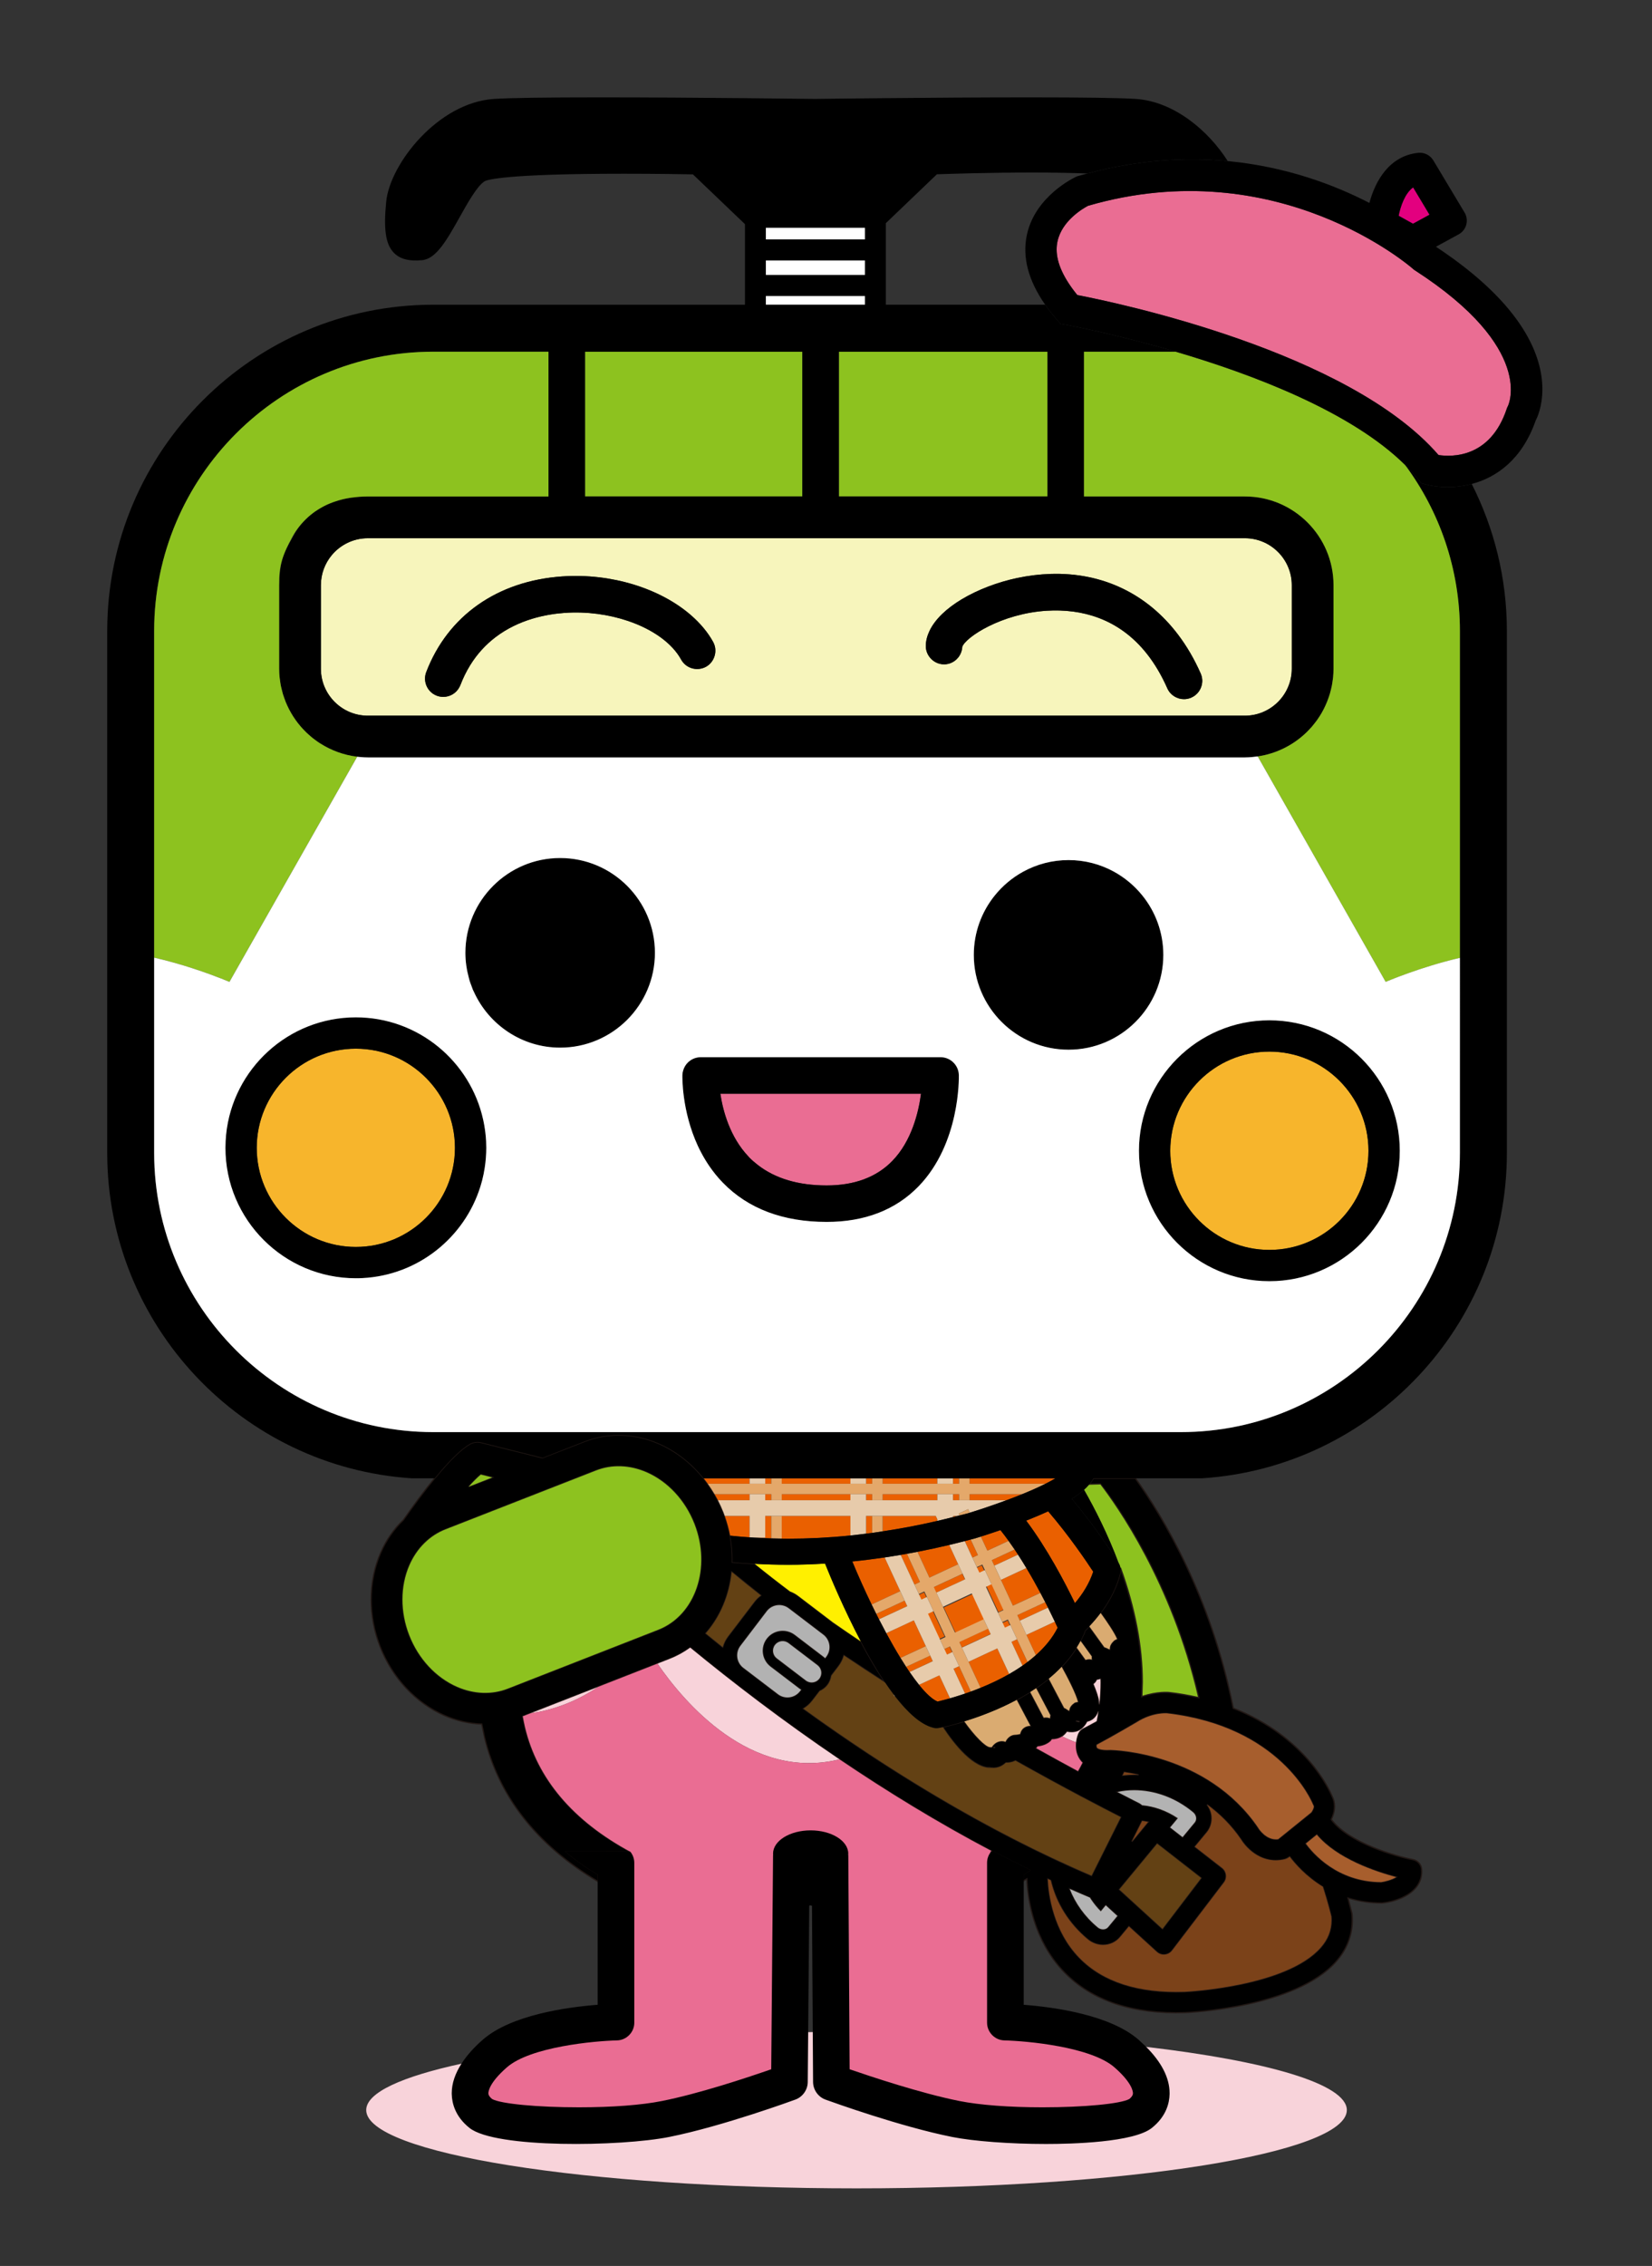 <?xml version="1.0" encoding="utf-8"?>
<!-- Generator: Adobe Illustrator 12.0.0, SVG Export Plug-In . SVG Version: 6.00 Build 51448)  -->
<!DOCTYPE svg PUBLIC "-//W3C//DTD SVG 1.1//EN" "http://www.w3.org/Graphics/SVG/1.1/DTD/svg11.dtd">
<svg  version="1.1" id="レイヤー_1" xmlns="http://www.w3.org/2000/svg" xmlns:xlink="http://www.w3.org/1999/xlink" width="115.585" height="158.441"
	 viewBox="0 0 115.585 158.441" overflow="visible" enable-background="new 0 0 115.585 158.441" xml:space="preserve">
<rect x="0" y="0" width="115.585" height="158.441" fill="#333333" stroke="none"/>
<rect y="0" fill="none" width="115.585" height="158.441"/>
<g>
	<path fill="none" d="M65.55,12.188l-3.572,3.417v5.702h11.15c-1.185-1.694-1.617-3.335-1.28-4.891c0.587-2.718,3.323-4,3.439-4.054
		l0.072-0.033l0.074-0.022c0.218-0.063,0.429-0.114,0.643-0.173c-1.017-0.042-2.286-0.069-3.881-0.069
		C69.203,12.065,66.33,12.16,65.55,12.188z"/>
	<path fill="none" d="M31.017,48.728c-0.152,0-0.307-0.026-0.458-0.084c-0.081-0.032-0.158-0.07-0.23-0.116
		c0.072,0.045,0.15,0.084,0.23,0.116C30.71,48.702,30.865,48.728,31.017,48.728c0.459,0,0.896-0.251,1.12-0.668
		C31.911,48.477,31.476,48.728,31.017,48.728z"/>
	<path fill="none" d="M47.659,46.12c-0.646-1.174-2.022-2.129-3.717-2.703c1.695,0.573,3.071,1.529,3.716,2.703
		c0.265,0.478,0.788,0.717,1.297,0.646C48.445,46.837,47.922,46.598,47.659,46.12z"/>
	<path fill="none" d="M81.394,66.769c0-1.571-0.548-3.016-1.467-4.153C80.846,63.753,81.394,65.198,81.394,66.769L81.394,66.769z"/>
	<path fill="none" d="M48.337,43.009c0.646,0.562,1.182,1.192,1.56,1.879c0.19,0.346,0.198,0.739,0.066,1.079
		c0.132-0.34,0.124-0.733-0.066-1.079C49.519,44.201,48.983,43.571,48.337,43.009z"/>
	<path fill="none" d="M47.744,75.166c0.003-0.108,0.023-0.21,0.052-0.311C47.767,74.955,47.747,75.057,47.744,75.166
		c-0.003,0.135-0.049,2.502,1.077,4.942C47.695,77.668,47.741,75.301,47.744,75.166z"/>
	<path fill="none" d="M24.897,71.135c4.364,0,8.02,3.08,8.913,7.179C32.917,74.216,29.261,71.135,24.897,71.135
		c-4.721,0-8.617,3.604-9.079,8.207C16.281,74.741,20.177,71.135,24.897,71.135z"/>
	<polygon fill="none" points="53.584,20.687 60.518,20.687 60.518,20.687 53.584,20.687 53.584,21.307 53.584,21.307 	"/>
	<path fill="none" d="M68.134,66.769L68.134,66.769c0-1.571,0.549-3.016,1.466-4.153C68.683,63.753,68.134,65.198,68.134,66.769z"/>
	<polygon fill="none" points="53.584,15.919 60.518,15.919 60.518,15.919 53.584,15.919 53.584,16.746 53.584,16.746 	"/>
	<path fill="none" d="M82.426,44.378c-2.169-2.868-5.302-4.364-8.923-4.248C77.125,40.014,80.257,41.51,82.426,44.378z"/>
	<polygon fill="none" points="56.137,34.714 40.931,34.714 40.931,24.592 40.931,24.592 40.931,34.714 56.137,34.714 	"/>
	<path fill="none" d="M23.202,38.83c0.604-0.73,1.516-1.197,2.535-1.197h61.361c1.811,0,3.284,1.474,3.284,3.284l0,0
		c0-1.811-1.474-3.284-3.284-3.284H25.737C24.718,37.634,23.807,38.1,23.202,38.83z"/>
	<path fill="none" d="M83.356,48.778c-0.167,0.074-0.343,0.109-0.516,0.109c-0.489,0-0.958-0.284-1.168-0.762
		c-1.651-3.734-4.234-5.044-6.563-5.359c2.329,0.315,4.912,1.625,6.563,5.36c0.21,0.477,0.679,0.761,1.168,0.761
		C83.013,48.887,83.189,48.851,83.356,48.778c0.423-0.187,0.695-0.577,0.751-1.004C84.051,48.201,83.779,48.591,83.356,48.778z"/>
	<path fill="none" d="M67.281,41.908c-1.028,0.618-1.843,1.369-2.24,2.193C65.438,43.277,66.252,42.526,67.281,41.908z"/>
	<path fill="none" d="M66.052,46.453c-0.396,0-0.747-0.185-0.98-0.468C65.305,46.269,65.657,46.453,66.052,46.453
		c0.545,0,1.006-0.344,1.19-0.826C67.058,46.108,66.597,46.453,66.052,46.453z"/>
	<polygon fill="none" points="60.518,19.227 53.584,19.227 53.584,18.206 53.584,18.206 53.584,19.227 60.518,19.227 	"/>
	<path fill="none" d="M21.94,35.841c-0.134,0.099-0.26,0.202-0.38,0.309C21.677,36.045,21.803,35.943,21.94,35.841z"/>
	<path fill="none" d="M50.406,76.478h-0.007c0.177,1.194,0.661,3.014,1.971,4.393C51.074,79.503,50.586,77.673,50.406,76.478z"/>
	<path fill="none" d="M87.098,34.714H75.844l0,0H87.098c3.422,0,6.204,2.783,6.204,6.204l0,0
		C93.302,37.497,90.52,34.714,87.098,34.714z"/>
	<path fill="none" d="M92.475,60.772l-4.477-7.883c0.003,0,0.006,0,0.009-0.001c-0.009,0.001-0.015,0.002-0.023,0.004
		c0.006-0.001,0.011-0.001,0.015-0.001L92.475,60.772z"/>
	<path fill="none" d="M22.831,35.31c-0.065,0.031-0.128,0.063-0.193,0.097C22.701,35.373,22.766,35.341,22.831,35.31z"/>
	<path fill="none" d="M25.737,52.961c-0.168,0-0.335-0.012-0.501-0.025C25.401,52.95,25.568,52.961,25.737,52.961L25.737,52.961z"/>
	<path fill="none" d="M23.421,35.074c-0.052,0.018-0.104,0.035-0.152,0.053C23.317,35.109,23.369,35.092,23.421,35.074z"/>
	<path fill="none" d="M22.373,35.554c-0.102,0.061-0.198,0.123-0.293,0.188C22.172,35.677,22.27,35.616,22.373,35.554z"/>
	<path fill="none" d="M64.442,76.478h-0.005c-0.173,1.287-0.654,3.311-2.008,4.7C63.794,79.777,64.275,77.763,64.442,76.478z"/>
	<path fill="none" d="M10.786,66.959c1.982,0.449,3.815,1.12,4.703,1.466C14.602,68.078,12.769,67.408,10.786,66.959z"/>
	<path fill="none" d="M64.26,82.961c2.922-3.003,2.831-7.601,2.827-7.795C67.091,75.36,67.182,79.958,64.26,82.961z"/>
	<path fill="none" d="M57.841,82.888c-1.985,0-3.6-0.482-4.82-1.431C54.242,82.406,55.856,82.888,57.841,82.888z"/>
	<path fill="none" d="M25.001,52.914c-0.013-0.001-0.026-0.004-0.041-0.006c0.012,0.001,0.021,0.004,0.032,0.005
		C24.996,52.913,24.999,52.914,25.001,52.914z"/>
	<path fill="none" d="M20.469,37.512c-0.17,0.306-0.302,0.571-0.416,0.818c0.147-0.287,0.307-0.529,0.452-0.818
		c0.166-0.328,0.488-0.846,1.038-1.346C21.086,36.579,20.731,37.041,20.469,37.512z"/>
	<polygon fill="none" points="16.055,68.655 24.993,52.913 16.055,68.655 	"/>
	<path fill="none" d="M19.532,46.758c0,0.207,0.011,0.411,0.032,0.613C19.543,47.168,19.532,46.964,19.532,46.758v-5.84
		c0.014-0.792,0.095-1.351,0.21-1.782c-0.175,0.583-0.21,1.097-0.21,1.782V46.758z"/>
	<path fill="none" d="M56.857,133.267c-0.056-0.014-0.112-0.029-0.167-0.042c-0.039,0.009-0.076,0.019-0.115,0.028l-0.075,8.839
		c0.137-0.002,0.273-0.005,0.412-0.006L56.857,133.267z"/>
	<path fill="#F8D3DA" enable-background="new    " d="M81.786,146.423c-0.013,0.629-0.237,1.543-1.222,2.332
		c-1.003,0.803-4.183,1.113-7.384,1.113c-2.527,0-5.068-0.194-6.56-0.493c-3.703-0.74-8.64-2.531-8.848-2.608
		c-0.501-0.183-0.836-0.657-0.841-1.191l-0.02-3.488c-0.138,0.001-0.275,0.004-0.412,0.006l-0.029,3.485
		c-0.006,0.531-0.338,1.005-0.837,1.188c-0.208,0.076-5.109,1.869-8.814,2.609c-3.378,0.677-12.147,0.817-13.943-0.62
		c-0.984-0.789-1.209-1.703-1.223-2.332c-0.014-0.701,0.225-1.417,0.699-2.14c-4.228,0.911-6.729,2.036-6.729,3.257
		c0,3.023,15.359,5.475,34.305,5.475c18.946,0,34.306-2.451,34.306-5.475c0-1.818-5.559-3.43-14.112-4.426
		C81.249,144.234,81.81,145.344,81.786,146.423z"/>
	<path fill="#8DC21F" enable-background="new    " d="M79.887,118.637c1.042-0.367,1.848-0.295,1.899-0.29
		c0.743,0.085,1.438,0.209,2.093,0.357c-1.848-8.042-5.758-13.504-6.888-14.953c-0.154,0.006-0.426,0.013-0.771,0.024
		c-0.069,0.085-0.146,0.168-0.23,0.255c-0.046,0.044-0.095,0.089-0.146,0.135c0.78,1.363,1.671,3.122,2.421,5.121
		c0,0.001,0,0.001,0,0.001c0.064,0.105,0.108,0.222,0.128,0.341c0.874,2.418,1.526,5.166,1.526,7.988
		C79.919,117.955,79.908,118.296,79.887,118.637z"/>
	<g>
		<path d="M76.502,103.367c-0.078,0.134-0.169,0.27-0.282,0.409c0.346-0.012,0.617-0.019,0.771-0.024
			c1.13,1.449,5.04,6.911,6.888,14.953c-0.654-0.148-1.35-0.272-2.093-0.357c-0.052-0.005-0.857-0.077-1.899,0.29
			c0.021-0.342,0.032-0.683,0.032-1.021c0-2.822-0.652-5.57-1.526-7.988c0.018,0.12,0.012,0.244-0.017,0.364
			c-0.26,1.028-0.752,1.955-1.373,2.787c0.477,0.656,0.982,1.414,1.151,1.826c-0.082,0.03-0.161,0.068-0.221,0.123
			c-0.151,0.139-0.285,0.327-0.285,0.53c0,0.033-0.004,0.046-0.005,0.07c-0.06-0.019-0.123-0.045-0.172-0.073
			c-0.063-0.036-0.132-0.061-0.201-0.076l-1.058-1.466c-0.103,0.108-0.205,0.217-0.31,0.321c-0.012,0.055-0.027,0.108-0.049,0.16
			c-0.078,0.184-0.166,0.362-0.257,0.536l0.789,1.093c-0.003,0.023-0.009,0.045-0.009,0.066c0,0.043,0.003,0.086,0.012,0.131
			c0.001,0.006,0,0.006,0.001,0.012c-0.014-0.002-0.03-0.002-0.041-0.005c-0.133-0.027-0.27-0.013-0.395,0.03l-0.626-0.862
			c-0.303,0.485-0.658,0.932-1.053,1.343c0.446,0.802,1.02,1.942,1.141,2.46c-0.084,0.019-0.176,0.021-0.242,0.066
			c-0.168,0.115-0.328,0.283-0.355,0.485c-0.004,0.032-0.01,0.044-0.016,0.068c-0.055-0.027-0.115-0.062-0.16-0.098
			c-0.058-0.043-0.122-0.077-0.188-0.103l-1.076-2.048c-0.286,0.236-0.585,0.455-0.89,0.664l0.999,1.896
			c-0.013,0.055-0.023,0.109-0.023,0.167c0,0.01,0,0.036,0,0.039c-0.015-0.003-0.028-0.003-0.04-0.008
			c-0.128-0.046-0.265-0.052-0.396-0.025l-0.938-1.774c-0.005-0.009-0.011-0.016-0.016-0.023c-0.312,0.196-0.628,0.379-0.944,0.549
			l0.961,1.82c-0.204-0.004-0.402,0.072-0.547,0.222c-0.091,0.097-0.141,0.218-0.171,0.346c-0.098,0.027-0.23,0.052-0.35,0.053
			c-0.29,0.003-0.559,0.222-0.674,0.491c-0.012-0.003-0.023-0.003-0.033-0.008c-0.341-0.125-0.747,0.068-0.924,0.385
			c-0.045-0.002-0.088-0.003-0.125,0h0.009c-0.321-0.006-1.083-0.789-1.81-1.804c-0.669,0.206-1.2,0.336-1.503,0.403
			c0.822,1.252,2.169,2.938,3.419,2.851c-0.085,0-0.17-0.014-0.249-0.043c0.073,0.026,0.168,0.033,0.259,0.042
			c0.036-0.001,0.07-0.001,0.105-0.007c-0.035,0.006-0.069,0.007-0.104,0.008c0.306,0.03,0.676-0.057,0.979-0.359
			c0.204,0.006,0.43-0.021,0.659-0.134c0.004-0.003,0.01-0.006,0.016-0.009c3.437,1.933,6.159,3.339,7.364,3.949
			c-0.437,0.874-1.625,3.25-2.041,4.083c-7.455-3.182-14.394-7.508-20.159-11.673c0.235-0.14,0.448-0.324,0.624-0.555l0.512-0.671
			c0.21-0.092,0.406-0.231,0.556-0.429c0.148-0.195,0.231-0.42,0.265-0.648l0.51-0.671c0.176-0.229,0.296-0.481,0.368-0.743
			c0.96,0.649,1.927,1.284,2.89,1.9c-0.602-0.892-1.179-1.887-1.707-2.885c-0.658-0.44-1.313-0.888-1.964-1.341
			c0,0-0.001,0-0.001-0.002l-2.419-1.842c-0.176-0.134-0.364-0.236-0.563-0.31c-0.851-0.638-1.681-1.284-2.478-1.932
			c-0.534-0.03-1.057-0.069-1.563-0.118c0.001-0.064,0.006-0.129,0.006-0.194c0-0.547-0.052-1.101-0.159-1.656
			c-0.086-0.462-0.214-0.924-0.378-1.382c-0.03-0.08-0.058-0.162-0.089-0.243c-0.113-0.293-0.245-0.575-0.387-0.852
			c-0.075-0.146-0.159-0.285-0.239-0.425c-0.148-0.252-0.305-0.497-0.475-0.729c-0.092-0.13-0.186-0.257-0.285-0.379
			c-0.846-1.055-1.91-1.896-3.109-2.422c-1.715-0.752-3.571-0.809-5.221-0.163l-2.94,1.148l-4.291-1.072
			c-0.273-0.068-0.564-0.028-0.809,0.111c-0.691,0.395-1.579,1.33-2.454,2.397c-0.79,0.963-1.57,2.034-2.18,2.909
			c-0.658,0.63-1.2,1.401-1.586,2.285c-0.878,2.006-0.896,4.405-0.043,6.58c0.851,2.178,2.49,3.929,4.496,4.809
			c0.852,0.373,1.737,0.574,2.617,0.603c0.052,0.3,0.112,0.599,0.184,0.898c0.999,4.181,3.677,7.579,7.965,10.122v-0.531
			c-0.553-0.307-1.338-0.808-2.201-1.552h4.452h0.005c-4.031-2.177-6.52-5.106-7.381-8.717c-0.061-0.254-0.112-0.51-0.157-0.765
			l0.53-0.207l4.75-1.856L46,116.327l0.852-0.334c0.521-0.202,1.001-0.469,1.439-0.787c2.939,2.414,6.477,5.13,10.444,7.813
			c3.284,2.223,6.864,4.422,10.639,6.408c-0.038,0.021-0.074,0.043-0.113,0.063h0.066h0.17c0.836,0.439,1.684,0.868,2.538,1.284
			c-0.164,0.103-0.316,0.19-0.454,0.268v0.492c0.09-0.053,0.181-0.109,0.271-0.164c0.046,1.306,0.411,4.263,2.614,6.531
			c1.939,1.998,4.792,2.949,8.479,2.825c0.321-0.013,7.725-0.362,10.552-3.581c0.837-0.954,1.207-2.063,1.101-3.294
			c-0.003-0.03-0.007-0.063-0.015-0.094c-0.017-0.083-0.104-0.459-0.263-1.04c0.696,0.213,1.477,0.347,2.349,0.347
			c0.027,0,0.053-0.002,0.08-0.006c1.078-0.119,2.861-0.753,2.715-2.372c-0.03-0.324-0.271-0.59-0.59-0.652
			c-1.242-0.237-4.525-1.184-5.725-2.811c0.222-0.453,0.352-1.062,0.049-1.636c-0.166-0.403-1.836-4.151-6.911-6.147
			c-1.563-7.91-5.046-13.564-6.843-16.073H76.502z M93.144,134.019c0.006,0.081,0.01,0.161,0.01,0.239
			c0,0.714-0.247,1.346-0.754,1.921c-2.415,2.752-9.439,3.085-9.511,3.089c-3.246,0.108-5.727-0.69-7.365-2.373
			c-1.819-1.865-2.155-4.386-2.21-5.513c0.068,0.032,0.135,0.063,0.202,0.096c0.365,1.581,1.271,3.035,2.592,4.129
			c0.303,0.252,0.684,0.392,1.071,0.392c0.466,0,0.9-0.202,1.191-0.552l0.616-0.742l1.951,1.778
			c0.151,0.139,0.354,0.208,0.557,0.188c0.205-0.019,0.392-0.122,0.516-0.284l3.628-4.76c0.242-0.318,0.185-0.772-0.132-1.02
			l-1.903-1.48l0.829-1c0.26-0.314,0.38-0.713,0.342-1.126c-0.027-0.296-0.146-0.578-0.323-0.82c0.862,0.628,1.68,1.422,2.366,2.425
			c0.438,0.72,1.551,1.779,3.093,1.394c0.104-0.025,0.2-0.073,0.282-0.141l0.042-0.033c0.377,0.505,1.142,1.385,2.318,2.1
			C92.918,133.068,93.11,133.871,93.144,134.019z M72.501,122.235c0.015-0.013,0.028-0.021,0.042-0.036
			c0.019-0.022,0.027-0.052,0.044-0.076c0.3-0.036,0.65-0.132,0.918-0.378c0.041-0.036,0.058-0.087,0.091-0.127
			c0.232-0.002,0.488-0.054,0.728-0.206c0.017-0.012,0.035-0.019,0.053-0.031c0.094-0.066,0.19-0.169,0.278-0.291
			c0.235,0.046,0.492,0.055,0.751-0.049c0.222-0.089,0.479-0.285,0.662-0.65c0.14-0.033,0.276-0.085,0.402-0.182
			c0.143-0.107,0.294-0.283,0.378-0.553c-0.032,0.231-0.072,0.462-0.12,0.691c-0.355,0.196-0.692,0.378-0.947,0.506
			c-0.153,0.078-0.275,0.208-0.344,0.366c-0.021,0.049-0.118,0.289-0.153,0.61c-0.039,0.353-0.008,0.801,0.276,1.207
			c0.053,0.078,0.113,0.146,0.18,0.213c-0.1,0.199-0.205,0.396-0.316,0.59C74.546,123.367,73.565,122.83,72.501,122.235z
			 M80.961,128.922c0.711,0.552,2.357,1.834,3.076,2.396c-0.572,0.754-2.081,2.731-2.705,3.552c-0.74-0.674-2.354-2.149-3.014-2.749
			C78.897,131.419,80.373,129.635,80.961,128.922z M79.346,124.085c-0.268,0-0.529,0.021-0.792,0.05
			c0.035-0.073,0.072-0.145,0.104-0.22c0.29,0.042,0.632,0.101,1.013,0.185C79.562,124.094,79.456,124.085,79.346,124.085z
			 M76.903,118.969c-0.035-0.304-0.185-0.739-0.386-1.216c0.049-0.043,0.098-0.087,0.141-0.139c0.039-0.047,0.058-0.104,0.089-0.156
			c0.081-0.014,0.163-0.032,0.245-0.058c0.001,0.079,0.006,0.156,0.006,0.234c0,0.516-0.027,1.03-0.084,1.546
			C76.914,119.114,76.911,119.043,76.903,118.969z M75.27,120.333c0.078,0.03,0.181,0.034,0.271,0.052
			C75.451,120.385,75.358,120.367,75.27,120.333z M79.346,125.178c1.404,0,2.884,0.51,4.122,1.537
			c0.143,0.116,0.219,0.28,0.217,0.438c-0.001,0.101-0.031,0.197-0.096,0.276l-0.85,1.026l-0.866-0.674
			c0.256-0.307,0.447-0.538,0.538-0.647c-0.783-0.53-1.652-0.832-2.504-0.91c-0.055-0.056-0.118-0.104-0.19-0.141
			c-0.036-0.019-0.59-0.294-1.529-0.781C78.563,125.221,78.952,125.178,79.346,125.178z M79.914,127.327
			c0.141,0.018,0.279,0.041,0.42,0.073c-0.016,0.015-0.031,0.027-0.046,0.045l-1.096,1.325L79.914,127.327z M76.315,132.78
			c0.005,0.006,0.009,0.012,0.012,0.018c0.198,0.298,0.429,0.583,0.693,0.85c0.066-0.081,0.188-0.229,0.346-0.421l0.811,0.74
			l-0.646,0.78c-0.086,0.104-0.216,0.156-0.351,0.156c-0.127,0-0.263-0.046-0.375-0.14c-0.912-0.756-1.565-1.692-1.955-2.684
			c0.467,0.207,0.938,0.411,1.411,0.608C76.279,132.719,76.295,132.75,76.315,132.78z M91.37,128.908l0.763-0.619
			c1.403,1.684,4.132,2.589,5.557,2.966c-0.319,0.191-0.791,0.309-1.055,0.346C93.57,131.585,91.868,129.595,91.37,128.908z
			 M91.905,126.262c0.009,0.014,0.015,0.034,0.015,0.058c0,0.107-0.088,0.284-0.173,0.404c-0.146,0.116-2.056,1.663-2.318,1.875
			c-0.826,0.109-1.356-0.735-1.379-0.774c-0.008-0.013-0.018-0.027-0.024-0.039c-3.578-5.238-10.048-5.423-10.322-5.429
			c-0.018,0-0.034,0-0.052,0.002c-0.596,0.031-0.845-0.089-0.894-0.157c-0.021-0.028-0.029-0.076-0.029-0.132
			c0-0.023,0.011-0.045,0.013-0.071c1.045-0.548,2.7-1.521,2.778-1.566c0.009-0.005,0.015-0.009,0.022-0.014
			c1.089-0.692,2.087-0.618,2.096-0.618c7.926,0.906,10.127,6.134,10.216,6.356C91.868,126.192,91.884,126.229,91.905,126.262z
			 M69.631,122.199c-0.037-0.013-0.086-0.013-0.132-0.019C69.537,122.177,69.579,122.18,69.631,122.199z M35.522,118.073
			c-1.108,0.434-2.366,0.386-3.546-0.13c-1.478-0.647-2.694-1.958-3.336-3.6c-0.639-1.638-0.636-3.427,0.011-4.904
			c0.516-1.179,1.411-2.066,2.518-2.5l10.534-4.117c1.106-0.434,2.366-0.388,3.544,0.128c1.478,0.647,2.693,1.959,3.335,3.598
			c1.2,3.07,0.066,6.394-2.527,7.406L35.522,118.073z M33.642,103.108c0.18,0.045,0.445,0.11,0.8,0.2l-1.648,0.645
			C33.111,103.6,33.4,103.308,33.642,103.108z M57.81,115.835l-0.082,0.106c-0.03-0.027-0.056-0.059-0.089-0.083l-2.032-1.549
			c-0.615-0.466-1.493-0.349-1.962,0.267c-0.466,0.613-0.348,1.492,0.266,1.96l2.032,1.547c0.033,0.026,0.069,0.044,0.104,0.065
			l-0.081,0.106c-0.367,0.48-1.052,0.574-1.535,0.207l-2.419-1.842c-0.481-0.367-0.574-1.054-0.208-1.536l1.842-2.419
			c0.367-0.481,1.054-0.573,1.534-0.208l2.421,1.844C58.083,114.668,58.175,115.354,57.81,115.835z M56.385,117.503l-2.032-1.547
			c-0.293-0.225-0.351-0.645-0.126-0.938c0.225-0.293,0.645-0.351,0.938-0.126l2.032,1.547c0.293,0.225,0.35,0.645,0.126,0.938
			C57.099,117.67,56.678,117.726,56.385,117.503z M53.231,111.557c-0.168,0.123-0.322,0.271-0.455,0.445l-1.844,2.418
			c-0.176,0.229-0.296,0.486-0.369,0.749c-0.404-0.323-0.8-0.645-1.186-0.96c1.016-1.155,1.649-2.662,1.819-4.293
			C51.854,110.467,52.534,111.015,53.231,111.557z"/>
		<path fill="#221815" d="M40.887,100.739l-2.939,1.15l-4.263-1.075c-0.288-0.072-0.587-0.03-0.843,0.116
			c-0.615,0.352-1.445,1.161-2.467,2.406c-0.665,0.813-1.399,1.792-2.182,2.913c-0.667,0.639-1.206,1.413-1.59,2.293
			c-0.45,1.026-0.675,2.154-0.675,3.303c0,1.109,0.21,2.238,0.63,3.313c0.855,2.188,2.504,3.949,4.521,4.833
			c0.839,0.366,1.714,0.568,2.596,0.602c0.013,0.062,0.179,0.867,0.179,0.867c1,4.186,3.686,7.601,7.985,10.151l0.069,0.041v-0.639
			l-0.024-0.013c-0.492-0.275-1.25-0.754-2.093-1.465c0.242,0,4.503,0,4.503,0l-0.154-0.087c-4.024-2.175-6.501-5.098-7.357-8.688
			c0,0-0.129-0.625-0.15-0.724c0.063-0.024,10.236-4.001,10.236-4.001c0.502-0.197,0.979-0.459,1.419-0.774
			c3.426,2.811,6.932,5.435,10.422,7.795c3.548,2.401,7.104,4.543,10.571,6.37c-0.018,0.01-0.193,0.109-0.193,0.109h0.409
			c0,0.004,2.078,1.056,2.443,1.24c-0.101,0.059-0.406,0.237-0.406,0.237v0.027v0.574c0,0,0.215-0.131,0.275-0.167
			c0.055,1.246,0.425,4.219,2.624,6.485c1.948,2.006,4.813,2.962,8.514,2.838c0.314-0.013,7.742-0.362,10.583-3.598
			c0.751-0.855,1.13-1.834,1.13-2.912c0-0.137-0.006-0.274-0.018-0.414l-0.016-0.101c0,0-0.188-0.74-0.246-0.971
			c0.734,0.218,1.502,0.331,2.287,0.331l0.088-0.004c1.047-0.116,2.76-0.717,2.76-2.232c0-0.062-0.003-0.125-0.009-0.189
			c-0.03-0.343-0.287-0.628-0.626-0.692c-1.173-0.225-4.469-1.162-5.681-2.776c0.102-0.213,0.219-0.532,0.219-0.902
			c0-0.237-0.049-0.492-0.181-0.746c-0.173-0.415-1.841-4.151-6.911-6.156c-1.553-7.833-4.954-13.43-6.847-16.069l-0.013-0.019
			h-2.989l-0.344,0.499h0.089l0.77-0.022c1.105,1.449,4.972,6.846,6.826,14.852c-0.678-0.153-1.341-0.269-2.026-0.346
			c-0.034-0.005-0.83-0.075-1.856,0.271c0.003-0.112,0.029-0.958,0.029-0.958c0-2.506-0.516-5.197-1.53-8.004l-0.088,0.023
			l-0.016,0.346c-0.237,0.945-0.698,1.878-1.364,2.771l-0.021,0.025l0.02,0.027c0.272,0.374,0.913,1.281,1.129,1.783
			c-0.058,0.031-0.19,0.106-0.19,0.106c-0.194,0.179-0.301,0.379-0.301,0.564c0,0,0,0.003,0,0.004
			c-0.049-0.02-0.109-0.046-0.109-0.046c0-0.001-0.213-0.082-0.213-0.082l-1.063-1.491l-0.346,0.358
			c-0.014,0.023-0.061,0.176-0.061,0.176l-0.266,0.557l0.016,0.023l0.789,1.094c-0.012-0.009-0.018,0.039-0.018,0.039
			s0.006,0.05,0.009,0.092c-0.118-0.021-0.243-0.01-0.366,0.027c-0.031-0.043-0.648-0.896-0.648-0.896l-0.036,0.058
			c-0.288,0.464-0.641,0.913-1.047,1.336l-0.024,0.024l0.018,0.03c0.473,0.848,0.99,1.901,1.121,2.4
			c-0.007,0.003-0.019,0.005-0.019,0.005l-0.189,0.061c-0.217,0.147-0.349,0.331-0.375,0.517l-0.001,0.003
			c-0.045-0.027-0.103-0.063-0.103-0.063l-0.198-0.109l-1.079-2.072l-0.961,0.717l0.017,0.034c0,0,0.994,1.889,0.997,1.895
			c-0.007,0.003-0.027,0.149-0.027,0.149c-0.101-0.053-0.23-0.063-0.364-0.043c-0.027-0.052-0.945-1.789-0.945-1.789l-0.06,0.001
			l-0.979,0.57l0.021,0.039c0,0,0.876,1.659,0.932,1.765c-0.195,0.013-0.378,0.088-0.509,0.225
			c-0.081,0.085-0.133,0.199-0.169,0.335c-0.03,0.004-0.32,0.049-0.32,0.049c-0.291,0.003-0.585,0.216-0.716,0.519
			c-0.319-0.158-0.76,0.022-0.955,0.374c0.024-0.024-0.091-0.023-0.091-0.023c-0.275-0.006-1.02-0.755-1.759-1.784l-0.018-0.026
			l-1.592,0.426l0.032,0.054c0.892,1.358,2.213,2.959,3.46,2.873v-0.003h0.003v0.001c0.371,0.036,0.742-0.1,1.017-0.373
			c0.221,0.021,0.443-0.024,0.646-0.123c3.466,1.954,6.235,3.379,7.3,3.919c-0.04,0.079-1.966,3.931-2.003,4.004
			c-6.457-2.762-13.207-6.671-20.063-11.619c0.225-0.143,0.426-0.313,0.587-0.522l0.51-0.671c0.217-0.088,0.41-0.237,0.555-0.427
			c0.147-0.193,0.239-0.418,0.275-0.671l0.502-0.65c0.16-0.21,0.271-0.449,0.347-0.704c0.084,0.055,2.85,1.872,2.85,1.872
			l0.063-0.064c-0.552-0.816-1.126-1.784-1.704-2.88c-0.015-0.016-1.978-1.357-1.978-1.357l-2.421-1.842
			c-0.173-0.133-0.366-0.239-0.573-0.316l0,0c0-0.002-2.467-1.925-2.467-1.925c-0.024-0.01-1.333-0.107-1.546-0.123
			c0.001-0.02,0.006-0.153,0.006-0.153c0-0.554-0.053-1.113-0.158-1.665c-0.088-0.459-0.216-0.927-0.383-1.389l-0.089-0.245
			l-0.387-0.854l-0.203-0.361l-0.039-0.066l-0.477-0.733l-0.286-0.38c-0.865-1.077-1.946-1.919-3.127-2.436
			C44.418,100.146,42.551,100.089,40.887,100.739z M40.92,100.824c1.641-0.642,3.483-0.584,5.186,0.163
			c1.168,0.511,2.239,1.344,3.094,2.407l0.284,0.377l0.471,0.727l0.04,0.066l0.199,0.357l0.386,0.846l0.088,0.243
			c0.164,0.458,0.292,0.92,0.378,1.375c0.104,0.545,0.155,1.1,0.155,1.647l-0.007,0.238l0.043,0.002l1.564,0.117l0,0
			c0,0.01,2.455,1.923,2.455,1.923c0.21,0.08,0.395,0.183,0.562,0.31l2.419,1.844c0.003,0.001,1.968,1.343,1.968,1.343
			c0.528,1.009,1.062,1.909,1.582,2.693c-0.311-0.204-2.769-1.818-2.769-1.818l-0.018,0.059c-0.072,0.267-0.193,0.511-0.357,0.729
			l-0.512,0.671c-0.043,0.259-0.13,0.47-0.265,0.648s-0.316,0.318-0.537,0.415l-0.53,0.685c-0.166,0.218-0.373,0.4-0.612,0.543
			l-0.059,0.034l0.056,0.042c6.893,4.979,13.679,8.907,20.168,11.679l0.039,0.017l2.082-4.162l-0.04-0.021
			c-1.037-0.527-3.835-1.963-7.364-3.949l-0.021-0.012l-0.037,0.021c-0.19,0.092-0.397,0.135-0.637,0.128
			c-0.33,0.311-0.666,0.368-0.883,0.365c0-0.004-0.002-0.013-0.002-0.013s-0.045,0.003-0.073,0.006c-0.021,0.001-0.04,0-0.04-0.002
			l-0.228-0.037c0,0-0.006,0.013-0.007,0.021c-1.18-0.128-2.423-1.728-3.104-2.758c0.114-0.03,1.353-0.362,1.41-0.377
			c0.645,0.894,1.453,1.789,1.826,1.796l0,0h0.125l0.032-0.023c0.176-0.313,0.563-0.476,0.869-0.363l0.04,0.016l0.052-0.035
			c0.115-0.269,0.376-0.46,0.632-0.463l0.392-0.059l0.002-0.029c0.031-0.138,0.083-0.243,0.161-0.324
			c0.129-0.137,0.316-0.211,0.512-0.207l0.078,0.002c0,0-0.94-1.776-0.979-1.852c0.068-0.04,0.797-0.463,0.867-0.503
			c0.018,0.031,0.946,1.787,0.946,1.787l0.034-0.007c0.127-0.026,0.256-0.018,0.37,0.024c0.031,0.007,0.046,0.009,0.046,0.009
			l0.046,0.007l0.01-0.091l0.021-0.157c0,0-0.948-1.827-0.982-1.894c0.056-0.043,0.736-0.55,0.813-0.607
			c0.047,0.089,1.052,2.001,1.052,2.001c0.025,0.021,0.201,0.117,0.201,0.117l0.222,0.136l0.015-0.085l0.012-0.052
			c0.03-0.216,0.225-0.377,0.337-0.455l0.152-0.046l0.121-0.021l-0.012-0.046c-0.124-0.52-0.683-1.634-1.132-2.444
			c0.385-0.402,0.719-0.83,0.999-1.269c0.066,0.09,0.607,0.837,0.607,0.837l0.032-0.012c0.123-0.043,0.251-0.053,0.371-0.028
			c0.031,0.003,0.046,0.004,0.046,0.004l0.053,0.005l-0.016-0.191c0.003-0.032,0.008-0.063,0.008-0.063s-0.752-1.059-0.782-1.101
			c0.023-0.048,0.245-0.514,0.245-0.514c0-0.002,0.052-0.166,0.052-0.169c0.003,0.006,0.201-0.198,0.262-0.26
			c0.061,0.083,1.025,1.422,1.025,1.422c0.028,0.017,0.216,0.089,0.216,0.089l0.238,0.103l0.003-0.085l0.003-0.055
			c0-0.216,0.17-0.404,0.271-0.497l0.242-0.134l-0.011-0.04c-0.202-0.495-0.851-1.416-1.138-1.812
			c0.663-0.893,1.122-1.825,1.361-2.773c0,0,0.003-0.057,0.006-0.121c0.955,2.71,1.447,5.311,1.447,7.734l-0.031,1.084l0.062-0.021
			c1.039-0.367,1.847-0.291,1.88-0.286c0.704,0.08,1.389,0.197,2.088,0.355l0.071,0.016l-0.017-0.07
			c-1.854-8.062-5.748-13.497-6.897-14.971c-0.038-0.018-0.1-0.017-0.1-0.017s-0.482,0.015-0.619,0.02
			c0.065-0.096,0.193-0.282,0.216-0.315c0.047,0,2.848,0,2.894,0c1.891,2.644,5.28,8.227,6.824,16.038l0.005,0.024l0.022,0.009
			c5.055,1.988,6.713,5.704,6.886,6.121c0.126,0.24,0.173,0.483,0.173,0.708c0,0.366-0.123,0.689-0.222,0.892l-0.014,0.024
			l0.018,0.022c1.218,1.649,4.565,2.601,5.753,2.828c0.298,0.058,0.525,0.31,0.554,0.611c0.006,0.061,0.009,0.121,0.009,0.181
			c0,1.452-1.664,2.029-2.683,2.143c-0.002,0-0.076,0.005-0.076,0.005c-0.802,0-1.588-0.117-2.336-0.345l-0.078-0.024l0.284,1.118
			l0.013,0.088c0.106,1.22-0.259,2.314-1.088,3.26c-2.816,3.205-10.207,3.553-10.52,3.566c-3.675,0.123-6.516-0.823-8.444-2.812
			c-2.219-2.284-2.559-5.309-2.604-6.501l-0.003-0.078c0,0-0.194,0.119-0.266,0.163c0-0.106,0-0.348,0-0.386
			c0.04-0.024,0.504-0.298,0.504-0.298l-0.075-0.038l-2.539-1.282c0,0-0.043-0.001-0.086-0.001c0.019-0.012,0.039-0.023,0.039-0.023
			l-0.074-0.039c-3.485-1.835-7.063-3.989-10.634-6.404c-3.498-2.366-7.011-4.994-10.442-7.811l-0.026-0.023l-0.029,0.021
			c-0.442,0.32-0.924,0.583-1.431,0.782l-10.305,4.028l0.164,0.803c0.852,3.571,3.299,6.483,7.259,8.663c-0.299,0-4.413,0-4.413,0
			l0.092,0.079c0.875,0.755,1.667,1.253,2.185,1.543c0,0.04,0,0.309,0,0.421c-4.235-2.532-6.887-5.912-7.875-10.05l-0.19-0.93
			l-0.037-0.003c-0.884-0.028-1.757-0.231-2.598-0.599c-1.997-0.873-3.625-2.616-4.473-4.782c-0.416-1.063-0.624-2.182-0.624-3.28
			c0-1.136,0.222-2.251,0.667-3.266c0.38-0.869,0.911-1.634,1.576-2.271c0.786-1.125,1.52-2.103,2.185-2.912
			c1.013-1.238,1.835-2.041,2.441-2.387c0.236-0.135,0.509-0.173,0.774-0.107l4.292,1.073L40.92,100.824z"/>
		<path fill="#221815" d="M84.416,126.209c0.178,0.245,0.286,0.52,0.313,0.798c0.037,0.399-0.081,0.788-0.333,1.092l-0.858,1.036
			l1.939,1.51c0.295,0.23,0.352,0.658,0.124,0.954l-3.627,4.762c-0.115,0.15-0.292,0.249-0.483,0.266
			c-0.19,0.018-0.38-0.046-0.522-0.176l-1.987-1.812l-0.646,0.778c-0.281,0.342-0.703,0.536-1.156,0.536
			c-0.376,0-0.746-0.135-1.043-0.381c-1.298-1.073-2.213-2.531-2.576-4.104c-0.025-0.031-0.126-0.079-0.126-0.079l-0.169-0.079
			l0.005,0.076c0.049,1.032,0.365,3.639,2.221,5.541c1.647,1.692,4.138,2.496,7.398,2.388c0.294-0.016,7.156-0.384,9.545-3.104
			c0.516-0.587,0.766-1.225,0.766-1.951l-0.011-0.246v-0.003c-0.021-0.091-0.213-0.909-0.594-2.097
			c-1.21-0.75-1.975-1.646-2.325-2.114l-0.029-0.038l-0.077,0.063l-0.265,0.133c-1.862,0.465-2.928-1.184-3.043-1.373
			c-0.636-0.933-1.437-1.753-2.378-2.439L84.416,126.209z M84.467,128.156c0.232-0.283,0.359-0.635,0.359-1.003
			c0-0.052-0.003-0.104-0.009-0.155c-0.02-0.212-0.098-0.418-0.204-0.616c0.845,0.647,1.583,1.396,2.166,2.251
			c0.534,0.879,1.68,1.777,3.142,1.412l0.3-0.15l0.006-0.004c0.364,0.482,1.124,1.358,2.303,2.074
			c0.356,1.154,0.547,1.966,0.569,2.061c0,0.006,0.009,0.233,0.009,0.233c0,0.704-0.241,1.322-0.742,1.893
			c-2.363,2.691-9.188,3.057-9.478,3.071c-3.237,0.107-5.702-0.687-7.333-2.359c-1.793-1.84-2.13-4.342-2.188-5.405
			c0.013,0.006,0.131,0.062,0.131,0.062c0.342,1.561,1.269,3.037,2.58,4.124c0.313,0.259,0.704,0.401,1.102,0.401
			c0.48,0,0.927-0.207,1.228-0.568c0,0,0.528-0.64,0.584-0.705c0.067,0.062,1.916,1.747,1.916,1.747
			c0.161,0.146,0.377,0.219,0.593,0.198c0.216-0.019,0.416-0.13,0.547-0.302l3.628-4.76c0.106-0.14,0.157-0.306,0.157-0.468
			c0-0.231-0.101-0.462-0.297-0.614c0,0-1.796-1.396-1.866-1.452C83.724,129.052,84.467,128.156,84.467,128.156z"/>
		<path fill="#221815" d="M76.442,120.173c-0.105,0.081-0.228,0.136-0.385,0.173c-0.232,0.429-0.518,0.592-0.669,0.652
			c-0.216,0.086-0.444,0.101-0.726,0.047l-0.022-0.004l-0.289,0.302c-0.025,0.015-0.054,0.03-0.054,0.03
			c-0.203,0.13-0.438,0.197-0.702,0.2c-0.035,0.016-0.075,0.076-0.075,0.076l-0.043,0.061c-0.218,0.199-0.519,0.322-0.896,0.368
			l-0.022,0.003l-0.051,0.088c-0.016,0.015-0.088,0.078-0.088,0.078l0.061,0.028l2.962,1.627l0.353-0.659l-0.024-0.026l-0.174-0.205
			c-0.229-0.329-0.319-0.725-0.27-1.177c0.038-0.32,0.133-0.554,0.151-0.599c0.063-0.147,0.179-0.269,0.322-0.341
			c0-0.001,0.948-0.508,0.948-0.508c0.023-0.03,0.145-0.724,0.145-0.724l-0.09-0.021C76.718,119.92,76.56,120.084,76.442,120.173z
			 M76.108,120.41c0.141-0.016,0.273-0.076,0.39-0.164c0.079-0.061,0.17-0.167,0.254-0.299c-0.033,0.191-0.067,0.39-0.067,0.39
			c-0.006-0.01-0.576,0.291-0.815,0.419C75.953,120.662,76.036,120.555,76.108,120.41z M75.421,121.083
			c0.021-0.009,0.051-0.024,0.075-0.036c-0.038,0.049-0.076,0.097-0.103,0.154c-0.019,0.046-0.118,0.29-0.155,0.624
			c-0.01,0.085-0.015,0.17-0.015,0.251c0,0.372,0.1,0.703,0.298,0.987c0,0,0.117,0.138,0.163,0.192
			c-0.023,0.045-0.245,0.456-0.279,0.521c-0.078-0.042-2.724-1.494-2.827-1.552c0.003-0.005,0.029-0.048,0.029-0.048
			c0.381-0.058,0.699-0.188,0.93-0.4l0.061-0.082l0.033-0.047c0.246,0.013,0.498-0.06,0.717-0.197
			c0.02-0.013,0.056-0.033,0.056-0.033s0.219-0.228,0.268-0.28C74.958,121.189,75.199,121.174,75.421,121.083z"/>
		<path fill="#221815" d="M78.255,132.124l3.083,2.812l2.765-3.627l-3.147-2.45L78.255,132.124z M80.968,128.984
			c0.062,0.049,2.938,2.286,3.007,2.341c-0.052,0.069-2.591,3.399-2.648,3.477c-0.072-0.065-2.886-2.631-2.944-2.686
			C78.434,132.052,80.915,129.05,80.968,128.984z"/>
		<path fill="#221815" d="M78.618,123.897l-0.137,0.29l0.079-0.006l0.786-0.052l0.213,0.01l0.109,0.006l0.012-0.091l-1.049-0.19
			L78.618,123.897z M78.686,123.967c0.029,0.006,0.232,0.042,0.466,0.085c-0.192,0.013-0.428,0.027-0.522,0.033
			C78.635,124.075,78.668,124.003,78.686,123.967z"/>
		<path fill="#221815" d="M76.74,117.414c-0.033,0.021-0.064,0.085-0.064,0.085l-0.052,0.088l-0.15,0.146v0.039
			c0.225,0.526,0.354,0.932,0.383,1.202l0.012,0.207l0.093,0.004c0.055-0.507,0.082-1.027,0.082-1.55l-0.005-0.291L76.74,117.414z
			 M76.949,117.457c0,0.019,0.003,0.179,0.003,0.179c0,0.368-0.032,0.731-0.06,1.094c-0.056-0.256-0.153-0.564-0.323-0.963
			c0.022-0.022,0.123-0.122,0.123-0.122l0.063-0.105c0,0,0.026-0.047,0.029-0.053C76.791,117.492,76.885,117.471,76.949,117.457z
			 M76.947,118.963L76.947,118.963L76.947,118.963z"/>
		<path fill="#221815" d="M75.253,120.375L75.253,120.375L75.253,120.375l0.191,0.04l0.089,0.015v-0.002l0.007,0.002l0.009-0.09
			c0,0-0.013-0.003-0.02-0.003c-0.021-0.004-0.242-0.047-0.242-0.047L75.253,120.375z"/>
		<path fill="#221815" d="M78.177,125.258l-0.123,0.027l1.636,0.836c0.008,0.003,0.186,0.136,0.186,0.136
			c0.88,0.092,1.72,0.398,2.464,0.893c-0.059,0.071-0.529,0.64-0.529,0.64l0.936,0.729l0.878-1.06
			c0.069-0.085,0.106-0.189,0.106-0.305c0.002-0.176-0.086-0.353-0.233-0.474c-1.203-0.997-2.677-1.546-4.15-1.546
			C78.958,125.134,78.565,125.176,78.177,125.258z M79.346,125.224c1.454,0,2.905,0.541,4.093,1.525
			c0.127,0.104,0.2,0.254,0.2,0.402v0.001c0,0.094-0.03,0.179-0.086,0.247c0,0-0.768,0.928-0.82,0.992
			c-0.063-0.048-0.728-0.567-0.793-0.617c0.037-0.045,0.538-0.65,0.538-0.65l-0.04-0.027c-0.769-0.519-1.641-0.835-2.523-0.917
			c0-0.006-0.177-0.139-0.177-0.139c-0.006-0.001-1.029-0.523-1.394-0.711C78.678,125.269,79.014,125.224,79.346,125.224z"/>
		<path fill="#221815" d="M79.873,127.307l-0.722,1.443l0.077,0.049l1.094-1.325c0.024-0.023,0.043-0.042,0.043-0.042l0.066-0.063
			l-0.089-0.013l-0.456-0.079L79.873,127.307z M79.939,127.378c0.043,0.009,0.206,0.036,0.303,0.053
			c-0.02,0.022-0.533,0.644-0.829,1.002C79.608,128.04,79.917,127.421,79.939,127.378z"/>
		<path fill="#221815" d="M74.807,132.096c0.408,1.039,1.089,1.974,1.969,2.702c0.118,0.098,0.261,0.15,0.403,0.15
			c0.155,0,0.293-0.062,0.385-0.172l0.676-0.815l-0.878-0.8c0,0-0.322,0.39-0.342,0.413c-0.243-0.249-0.465-0.517-0.654-0.802
			l-0.067-0.109c-0.021-0.018-1.431-0.626-1.431-0.626l-0.102-0.043L74.807,132.096z M76.834,134.729
			c-0.837-0.693-1.486-1.577-1.894-2.559c0.188,0.08,1.303,0.561,1.303,0.561c0.001,0.021,0.034,0.075,0.034,0.075l0.012,0.018
			c0.201,0.305,0.438,0.593,0.698,0.854l0.035,0.036c0,0,0.3-0.363,0.349-0.422c0.061,0.058,0.685,0.626,0.742,0.678
			c-0.052,0.061-0.62,0.747-0.62,0.747c-0.074,0.091-0.187,0.142-0.314,0.142l0,0C77.058,134.859,76.934,134.812,76.834,134.729z"/>
		<path fill="#221815" d="M91.306,128.899l0.025,0.034c0.458,0.633,2.193,2.697,5.303,2.713c0.243-0.034,0.733-0.146,1.078-0.353
			l0.093-0.055l-0.104-0.028c-1.473-0.389-4.149-1.29-5.532-2.951l-0.029-0.034L91.306,128.899z M92.129,128.35
			c1.371,1.615,3.929,2.509,5.423,2.913c-0.285,0.144-0.659,0.253-0.924,0.291c-3.017-0.015-4.715-1.986-5.195-2.64
			C91.494,128.866,92.073,128.395,92.129,128.35z"/>
		<path fill="#221815" d="M79.516,120.38c-0.037,0.023-1.733,1.021-2.795,1.581l-0.021,0.01l-0.01,0.051l-0.007,0.049l0.037,0.159
			c0.058,0.079,0.318,0.207,0.933,0.176l0.049-0.001c0.273,0.005,6.727,0.198,10.284,5.406c0,0.002,0.023,0.036,0.023,0.036
			c0.006,0.012,0.559,0.913,1.425,0.799c0.021-0.01,0.763-0.61,0.763-0.61l1.577-1.276c0.096-0.129,0.188-0.316,0.188-0.438
			l-0.021-0.087l0.003,0.005l-0.049-0.099c-0.091-0.223-2.291-5.475-10.253-6.384C81.6,119.751,80.604,119.689,79.516,120.38z
			 M79.542,120.472c1.086-0.691,2.053-0.629,2.093-0.626c7.907,0.903,10.088,6.106,10.176,6.328l0.056,0.11l0,0l0.008,0.035
			c0,0.096-0.085,0.266-0.164,0.377c-0.003,0-1.569,1.267-1.569,1.267l-0.741,0.6c-0.782,0.098-1.306-0.754-1.311-0.763
			c0.001,0.002-0.026-0.04-0.026-0.04c-3.584-5.247-10.083-5.443-10.356-5.449c-0.003,0-0.058,0.002-0.058,0.002
			c-0.593,0.031-0.82-0.091-0.854-0.137l-0.021-0.106c0.003-0.017,0.005-0.026,0.008-0.041
			C77.848,121.469,79.526,120.482,79.542,120.472z"/>
		<path fill="#221815" d="M69.492,122.225c0,0,0.013,0.001,0.026,0.003c0.024,0.003,0.099,0.015,0.099,0.015l0.032-0.087
			l-0.101-0.016l-0.044-0.006v0.001c-0.001,0-0.01-0.001-0.01-0.001L69.492,122.225z"/>
		<path fill="#221815" d="M41.685,102.778l-10.532,4.119c-1.12,0.438-2.023,1.334-2.544,2.524c-0.65,1.488-0.655,3.289-0.01,4.939
			c0.646,1.651,1.87,2.973,3.361,3.624c1.19,0.521,2.461,0.567,3.579,0.13l10.534-4.118c1.119-0.438,2.021-1.334,2.542-2.522
			c0.328-0.749,0.492-1.576,0.492-2.424c0-0.839-0.16-1.697-0.481-2.519c-0.646-1.65-1.871-2.972-3.359-3.624
			C44.074,102.386,42.803,102.341,41.685,102.778z M31.995,117.902c-1.468-0.644-2.676-1.946-3.312-3.574s-0.633-3.403,0.009-4.87
			c0.512-1.169,1.397-2.048,2.493-2.476l10.534-4.119c1.095-0.427,2.343-0.383,3.51,0.128c1.468,0.644,2.674,1.946,3.31,3.574
			c0.638,1.629,0.635,3.405-0.008,4.873c-0.511,1.167-1.396,2.045-2.493,2.474l-10.532,4.118
			C34.41,118.459,33.162,118.413,31.995,117.902z M35.538,118.115L35.538,118.115L35.538,118.115z"/>
		<path fill="#221815" d="M33.614,103.072c-0.232,0.193-0.519,0.478-0.852,0.85l0.049,0.073l1.783-0.697l-0.963-0.24L33.614,103.072
			z M33.657,103.158c0.04,0.011,0.518,0.13,0.636,0.159c-0.196,0.077-1.057,0.413-1.326,0.52
			C33.229,103.552,33.464,103.318,33.657,103.158z"/>
		<path fill="#221815" d="M54.367,112.198c-0.302,0.04-0.571,0.197-0.756,0.439l-1.843,2.419c-0.38,0.499-0.284,1.218,0.216,1.599
			l2.42,1.843c0.501,0.381,1.218,0.285,1.598-0.216l0.112-0.147l-0.083-0.05l-0.061-0.038l-2.032-1.548
			c-0.593-0.452-0.708-1.303-0.256-1.896c0.452-0.595,1.302-0.71,1.897-0.258l2.032,1.549l0.052,0.049l0.072,0.067l0.029-0.042
			l0.081-0.106c0.158-0.205,0.233-0.448,0.233-0.689c0-0.344-0.154-0.685-0.449-0.909l-2.418-1.842
			C54.967,112.237,54.668,112.158,54.367,112.198z M54.459,118.426l-2.419-1.844c-0.459-0.35-0.548-1.01-0.199-1.469l1.844-2.42
			c0.169-0.223,0.415-0.367,0.693-0.404c0.278-0.037,0.553,0.034,0.776,0.206l2.419,1.842c0.271,0.206,0.413,0.52,0.413,0.836
			c0,0.222-0.071,0.445-0.214,0.635c0,0-0.026,0.035-0.049,0.065c-0.01-0.009-0.058-0.052-0.058-0.052l-2.032-1.548
			c-0.633-0.483-1.543-0.359-2.024,0.273c-0.2,0.263-0.296,0.568-0.296,0.874c0,0.436,0.196,0.868,0.57,1.151l2.032,1.549
			c0,0,0.053,0.033,0.063,0.04c-0.023,0.03-0.049,0.066-0.049,0.066C55.579,118.686,54.92,118.775,54.459,118.426z M57.844,115.862
			L57.844,115.862L57.844,115.862z"/>
		<path fill="#221815" d="M54.188,114.989c-0.237,0.313-0.177,0.763,0.137,1.003l2.032,1.547c0.314,0.239,0.763,0.179,1.002-0.135
			c0.116-0.152,0.166-0.34,0.14-0.53c-0.026-0.188-0.124-0.356-0.275-0.472l-2.032-1.549
			C54.878,114.616,54.429,114.677,54.188,114.989z M54.381,115.919c-0.273-0.209-0.328-0.601-0.119-0.874
			c0.208-0.273,0.6-0.326,0.874-0.118l2.032,1.549c0.132,0.1,0.219,0.246,0.24,0.412c0.021,0.165-0.02,0.328-0.123,0.46
			c-0.207,0.275-0.599,0.327-0.872,0.12l0,0L54.381,115.919z"/>
		<path fill="#221815" d="M51.152,109.913c-0.17,1.641-0.794,3.116-1.806,4.267l-0.032,0.036l1.276,1.034l0.019-0.068
			c0.073-0.268,0.194-0.514,0.361-0.732l1.842-2.419c0.127-0.166,0.276-0.313,0.446-0.435l0.049-0.036l-2.147-1.73L51.152,109.913z
			 M51.228,110.001c0.112,0.091,1.861,1.501,1.936,1.562c-0.159,0.121-0.304,0.255-0.423,0.411l-1.842,2.42
			c-0.161,0.211-0.271,0.451-0.348,0.706c-0.078-0.063-1.048-0.848-1.108-0.896C50.432,113.061,51.047,111.611,51.228,110.001z"/>
	</g>
	<path fill="#7B4219" enable-background="new    " d="M80.288,127.445c0.015-0.018,0.03-0.03,0.046-0.045
		c-0.141-0.032-0.279-0.056-0.42-0.073l-0.722,1.443L80.288,127.445z"/>
	<path fill="#7B4219" enable-background="new    " d="M78.554,124.135c0.263-0.029,0.524-0.05,0.792-0.05
		c0.109,0,0.216,0.01,0.325,0.015c-0.381-0.084-0.723-0.143-1.013-0.185C78.626,123.99,78.589,124.061,78.554,124.135z"/>
	<path fill="#7B4219" enable-background="new    " d="M90.234,129.826l-0.042,0.033c-0.082,0.067-0.179,0.115-0.282,0.141
		c-1.542,0.386-2.655-0.674-3.093-1.394c-0.687-1.003-1.504-1.797-2.366-2.425c0.178,0.242,0.296,0.524,0.323,0.82
		c0.038,0.413-0.082,0.812-0.342,1.126l-0.829,1l1.903,1.48c0.316,0.247,0.374,0.701,0.132,1.02l-3.628,4.76
		c-0.124,0.162-0.311,0.266-0.516,0.284c-0.202,0.02-0.405-0.05-0.557-0.188l-1.951-1.778l-0.616,0.742
		c-0.291,0.35-0.726,0.552-1.191,0.552c-0.388,0-0.769-0.14-1.071-0.392c-1.321-1.094-2.227-2.548-2.592-4.129
		c-0.067-0.032-0.134-0.063-0.202-0.096c0.055,1.127,0.391,3.647,2.21,5.513c1.639,1.683,4.119,2.481,7.365,2.373
		c0.071-0.004,7.096-0.337,9.511-3.089c0.507-0.575,0.754-1.207,0.754-1.921c0-0.078-0.004-0.158-0.01-0.239
		c-0.034-0.148-0.226-0.951-0.592-2.094C91.375,131.211,90.611,130.331,90.234,129.826z"/>
	<path fill="#F8D3DA" enable-background="new    " d="M37.111,119.802c1.275-0.18,2.974-0.662,4.75-1.856L37.111,119.802z"/>
	<path fill="#F8D3DA" enable-background="new    " d="M58.735,123.019c-3.968-2.684-7.505-5.399-10.444-7.813
		c-0.438,0.318-0.918,0.585-1.439,0.787L46,116.327C47.869,119.042,52.525,124.543,58.735,123.019z"/>
	<path fill="#F8D3DA" enable-background="new    " d="M75.27,120.333c0.088,0.034,0.181,0.052,0.271,0.052
		C75.451,120.367,75.348,120.363,75.27,120.333z"/>
	<path fill="#F8D3DA" enable-background="new    " d="M76.998,117.635c0-0.078-0.005-0.155-0.006-0.234
		c-0.082,0.025-0.164,0.044-0.245,0.058c-0.031,0.052-0.05,0.109-0.089,0.156c-0.043,0.052-0.092,0.096-0.141,0.139
		c0.201,0.477,0.351,0.912,0.386,1.216c0.008,0.073,0.011,0.145,0.011,0.212C76.97,118.666,76.998,118.151,76.998,117.635z"/>
	<path fill="#F8D3DA" enable-background="new    " d="M75.284,121.83c0.035-0.321,0.132-0.562,0.153-0.61
		c0.068-0.158,0.19-0.288,0.344-0.366c0.255-0.128,0.592-0.31,0.947-0.506c0.048-0.229,0.088-0.46,0.12-0.691
		c-0.084,0.27-0.235,0.445-0.378,0.553c-0.126,0.097-0.263,0.148-0.402,0.182c-0.183,0.365-0.44,0.562-0.662,0.65
		c-0.259,0.104-0.516,0.095-0.751,0.049c-0.088,0.122-0.185,0.225-0.278,0.291c-0.018,0.013-0.036,0.02-0.053,0.031
		C74.629,121.569,74.951,121.709,75.284,121.83z"/>
	<path fill="#EA6D93" d="M75.423,123.84c0.111-0.194,0.217-0.391,0.316-0.59c-0.066-0.066-0.127-0.135-0.18-0.213
		c-0.284-0.406-0.315-0.854-0.276-1.207c-0.333-0.121-0.654-0.261-0.96-0.418c-0.239,0.152-0.495,0.204-0.728,0.206
		c-0.033,0.04-0.05,0.091-0.091,0.127c-0.268,0.246-0.618,0.342-0.918,0.378c-0.017,0.024-0.025,0.054-0.044,0.076
		c-0.014,0.015-0.027,0.023-0.042,0.036C73.565,122.83,74.546,123.367,75.423,123.84z"/>
	<path d="M56.857,133.267l-0.013-2.032c-0.042,0.001-0.082,0.003-0.125,0.003c-0.042,0-0.083-0.003-0.126-0.003l-0.018,2.019
		c0.039-0.01,0.076-0.02,0.115-0.028C56.745,133.238,56.801,133.254,56.857,133.267z"/>
	<path d="M74.991,104.802c1.828,2.178,3.178,4.33,3.274,4.485c-0.75-1.999-1.641-3.758-2.421-5.121
		C75.61,104.379,75.327,104.589,74.991,104.802z"/>
	<g>
		<path enable-background="new    " d="M72.035,130.774c-0.854-0.416-1.702-0.845-2.538-1.284h-0.17
			c-0.167,0.213-0.265,0.479-0.265,0.763v11.179c0,0.668,0.544,1.224,1.211,1.239c1.586,0.037,6.063,0.447,7.703,1.884
			c1.246,1.091,1.295,1.703,1.292,1.813c-0.001,0.052-0.003,0.191-0.254,0.401c-0.618,0.337-3.167,0.58-6.066,0.58h-0.002
			c-2.33,0-4.402-0.158-5.831-0.443c-2.688-0.538-6.241-1.726-7.645-2.21l-0.025-0.009l-0.092-14.942
			c0-0.024-0.006-0.046-0.008-0.07c0.002-0.021,0.005-0.042,0.005-0.063c0-0.899-1.178-1.628-2.631-1.628
			c-1.452,0-2.631,0.729-2.631,1.628c0,0.023,0.006,0.045,0.006,0.066s-0.006,0.042-0.006,0.064l-0.128,14.946l-0.025,0.009
			c-1.729,0.602-5.02,1.691-7.609,2.209c-1.429,0.287-3.501,0.443-5.83,0.443c-2.902,0-5.452-0.243-6.062-0.577
			c-0.259-0.213-0.261-0.353-0.262-0.404c-0.003-0.11,0.046-0.723,1.292-1.813c1.641-1.437,6.117-1.847,7.703-1.884
			c0.669-0.016,1.213-0.571,1.213-1.239v-11.179c0-0.283-0.099-0.55-0.266-0.763h-4.452c0.862,0.744,1.648,1.245,2.201,1.552v0.531
			v8.646c-2.068,0.158-6.054,0.688-8.057,2.439c-0.622,0.544-1.099,1.085-1.454,1.624c-0.475,0.723-0.713,1.438-0.699,2.14
			c0.014,0.629,0.239,1.543,1.223,2.332c1.796,1.438,10.565,1.297,13.943,0.62c3.705-0.74,8.606-2.533,8.814-2.609
			c0.499-0.183,0.832-0.656,0.837-1.188l0.029-3.485l0.075-8.839l0.018-2.019c0.043,0,0.085,0.003,0.126,0.003
			c0.043,0,0.083-0.002,0.125-0.003l0.013,2.032l0.055,8.819l0.02,3.488c0.004,0.534,0.34,1.009,0.841,1.191
			c0.208,0.077,5.145,1.868,8.848,2.608c1.491,0.299,4.032,0.493,6.56,0.493c3.201,0,6.381-0.311,7.384-1.113
			c0.984-0.789,1.209-1.703,1.222-2.332c0.024-1.078-0.537-2.188-1.664-3.309c-0.152-0.151-0.314-0.304-0.487-0.455
			c-2.004-1.751-5.987-2.281-8.054-2.439v-8.686v-0.492C71.718,130.965,71.871,130.877,72.035,130.774z"/>
		<path d="M54.043,129.611l0.005,0.069c-0.004,0.019-0.007,0.061-0.007,0.061l-0.127,14.947c-1.729,0.568-5.021,1.658-7.598,2.174
			c-1.423,0.284-3.491,0.441-5.821,0.441c-2.896,0-5.435-0.24-6.042-0.571c-0.233-0.194-0.236-0.318-0.236-0.365
			c-0.002-0.108,0.046-0.7,1.278-1.777c1.629-1.428,6.091-1.835,7.674-1.873c0.692-0.016,1.255-0.593,1.255-1.285v-11.179
			c0-0.287-0.095-0.561-0.276-0.79l-4.608-0.017l0.092,0.079c0.875,0.755,1.667,1.253,2.185,1.543c0,0.047,0,9.028,0,9.11
			c-2.17,0.169-6.056,0.711-8.041,2.446c-0.609,0.532-1.1,1.082-1.461,1.634c-0.469,0.715-0.708,1.422-0.708,2.103
			c0,0.021,0,0.043,0.001,0.063c0.014,0.639,0.24,1.567,1.239,2.364c1.805,1.445,10.596,1.309,13.981,0.632
			c3.761-0.753,8.771-2.594,8.821-2.612c0.514-0.188,0.862-0.684,0.866-1.23c0,0,0.121-14.206,0.123-14.296l0.081,0.002
			c0,0,0.063-0.002,0.081-0.002c0,0.09,0.088,14.293,0.088,14.293c0.004,0.55,0.353,1.047,0.871,1.235
			c0.527,0.191,5.254,1.891,8.854,2.61c1.497,0.3,4.076,0.492,6.568,0.492c1.807,0,6.145-0.109,7.412-1.124
			c0.999-0.799,1.225-1.727,1.239-2.364c0-0.021,0-0.045,0-0.066c0-1.069-0.564-2.171-1.677-3.275l-0.492-0.458
			c-1.983-1.735-5.869-2.277-8.036-2.446c0-0.082,0-9.064,0-9.11c0.04-0.024,0.504-0.298,0.504-0.298l-0.075-0.038l-2.539-1.282
			l-0.189-0.004c-0.216,0.246-0.312,0.52-0.312,0.807v11.179c0,0.692,0.564,1.27,1.258,1.285c1.581,0.038,6.042,0.445,7.673,1.873
			c1.233,1.077,1.279,1.671,1.276,1.777c0,0.049-0.003,0.173-0.238,0.367c-0.601,0.328-3.144,0.569-6.036,0.569
			c-2.329,0-4.397-0.157-5.825-0.441c-2.678-0.537-6.233-1.725-7.638-2.21l-0.086-14.91l-0.009-0.07
			c0.003-0.018,0.006-0.061,0.006-0.061c0-0.452-0.282-0.873-0.792-1.19c-0.503-0.311-1.174-0.481-1.885-0.481
			C55.244,127.939,54.043,128.688,54.043,129.611z M40.496,147.395c2.335,0,4.41-0.158,5.84-0.444
			c2.58-0.517,5.877-1.606,7.613-2.211l0.032-0.011l0.024-0.041l0.126-14.946c0.003-0.028,0.007-0.062,0.007-0.062
			c-0.003-0.033-0.006-0.069-0.006-0.069c0-0.872,1.16-1.582,2.585-1.582c0.695,0,1.347,0.167,1.836,0.47
			c0.483,0.299,0.748,0.693,0.748,1.112c-0.001,0.033-0.004,0.063-0.004,0.063c0.004,0.038,0.007,0.071,0.007,0.071l0.093,14.976
			l0.056,0.019c1.406,0.486,4.966,1.675,7.649,2.212c1.434,0.286,3.509,0.444,5.842,0.444c2.909,0,5.469-0.247,6.09-0.587
			c0.273-0.226,0.277-0.38,0.279-0.438c0.003-0.116-0.045-0.744-1.311-1.851c-1.649-1.445-6.14-1.858-7.729-1.895
			c-0.645-0.016-1.168-0.551-1.168-1.194v-11.179c0-0.268,0.089-0.521,0.255-0.733l0.134,0.018l0,0c0,0.004,2.078,1.056,2.443,1.24
			c-0.101,0.059-0.406,0.237-0.406,0.237v0.027v9.221l0.042,0.003c2.15,0.164,6.052,0.698,8.028,2.429l0.486,0.453
			c1.095,1.087,1.65,2.167,1.65,3.211c0,0.021,0,0.043,0,0.064c-0.014,0.619-0.232,1.519-1.206,2.296
			c-0.863,0.69-3.612,1.104-7.354,1.104c-2.486,0-5.06-0.192-6.551-0.492c-3.593-0.718-8.314-2.415-8.84-2.606
			c-0.483-0.176-0.809-0.638-0.812-1.149l-0.089-14.387l-0.17,0.006l-0.173-0.006l-0.121,14.39
			c-0.004,0.511-0.328,0.971-0.808,1.146c-0.05,0.019-5.053,1.857-8.807,2.607c-3.374,0.675-12.12,0.819-13.906-0.611
			c-0.971-0.777-1.191-1.677-1.206-2.296c0-0.02,0-0.042,0-0.062c0-0.662,0.233-1.354,0.691-2.053
			c0.357-0.545,0.843-1.088,1.446-1.614c1.976-1.73,5.879-2.265,8.03-2.429l0.042-0.003v-9.248l-0.024-0.013
			c-0.492-0.275-1.25-0.754-2.093-1.465c0.242,0,4.324,0,4.324,0c0.132,0.195,0.22,0.448,0.22,0.716v11.179
			c0,0.644-0.522,1.179-1.167,1.194c-1.592,0.036-6.082,0.449-7.731,1.895c-1.262,1.104-1.313,1.734-1.31,1.85
			c0.001,0.058,0.003,0.211,0.278,0.438C35.03,147.149,37.587,147.395,40.496,147.395z"/>
	</g>
	<path fill="#EA6D93" d="M44.38,141.431c0,0.668-0.544,1.224-1.213,1.239c-1.586,0.037-6.062,0.447-7.703,1.884
		c-1.247,1.091-1.295,1.703-1.292,1.813c0.001,0.052,0.003,0.191,0.262,0.404c0.61,0.334,3.16,0.577,6.062,0.577
		c2.329,0,4.401-0.156,5.83-0.443c2.589-0.518,5.879-1.607,7.609-2.209l0.025-0.009l0.128-14.946c0-0.022,0.006-0.043,0.006-0.064
		s-0.006-0.043-0.006-0.066c0-0.899,1.179-1.628,2.631-1.628c1.454,0,2.631,0.729,2.631,1.628c0,0.021-0.003,0.042-0.005,0.063
		c0.002,0.024,0.008,0.046,0.008,0.07l0.092,14.942l0.025,0.009c1.403,0.484,4.957,1.672,7.645,2.21
		c1.429,0.285,3.501,0.443,5.831,0.443h0.002c2.899,0,5.448-0.243,6.066-0.58c0.251-0.21,0.253-0.35,0.254-0.401
		c0.003-0.11-0.046-0.723-1.292-1.813c-1.641-1.437-6.117-1.847-7.703-1.884c-0.667-0.016-1.211-0.571-1.211-1.239v-11.179
		c0-0.284,0.098-0.55,0.265-0.763H69.26c0.039-0.02,0.075-0.041,0.113-0.063c-3.774-1.986-7.354-4.186-10.639-6.408
		c-6.21,1.523-10.866-3.978-12.735-6.692l-4.139,1.618c-1.776,1.194-3.474,1.677-4.75,1.856l-0.53,0.207
		c0.045,0.255,0.097,0.511,0.157,0.765c0.862,3.61,3.35,6.54,7.381,8.717h-0.005c0.167,0.213,0.266,0.479,0.266,0.763V141.431z"/>
	<path fill="#FFF000" enable-background="new    " d="M55.845,111.587l2.419,1.842c0,0.002,0.001,0.002,0.001,0.002
		c0.65,0.453,1.306,0.9,1.964,1.341c-1.171-2.218-2.098-4.427-2.505-5.441c-0.863,0.052-1.721,0.083-2.569,0.083
		c-0.812,0-1.593-0.024-2.352-0.067c0.797,0.647,1.627,1.294,2.478,1.932C55.481,111.35,55.669,111.453,55.845,111.587z"/>
	<path fill="#B3B3B3" d="M76.804,134.763c0.112,0.094,0.248,0.14,0.375,0.14c0.135,0,0.265-0.052,0.351-0.156l0.646-0.78
		l-0.811-0.74c-0.157,0.191-0.279,0.34-0.346,0.421c-0.265-0.267-0.495-0.552-0.693-0.85c-0.003-0.006-0.007-0.012-0.012-0.018
		c-0.02-0.03-0.036-0.062-0.055-0.092c-0.474-0.197-0.944-0.401-1.411-0.608C75.239,133.071,75.892,134.008,76.804,134.763z"/>
	<path fill="#B3B3B3" d="M79.908,126.224c0.852,0.078,1.721,0.38,2.504,0.91c-0.091,0.109-0.282,0.341-0.538,0.647l0.866,0.674
		l0.85-1.026c0.064-0.079,0.095-0.176,0.096-0.276c0.002-0.157-0.074-0.321-0.217-0.438c-1.238-1.027-2.718-1.537-4.122-1.537
		c-0.395,0-0.783,0.043-1.158,0.124c0.939,0.487,1.493,0.763,1.529,0.781C79.79,126.12,79.853,126.169,79.908,126.224z"/>
	<path fill="#634114" enable-background="new    " d="M69.5,123.607c-0.035,0.006-0.069,0.006-0.105,0.007
		c-0.091-0.009-0.186-0.016-0.259-0.042c0.079,0.029,0.164,0.043,0.249,0.043c0.003,0,0.007,0,0.011,0
		C69.43,123.614,69.464,123.613,69.5,123.607z"/>
	<path fill="#634114" enable-background="new    " d="M59.047,115.756c-0.072,0.262-0.192,0.514-0.368,0.743l-0.51,0.671
		c-0.033,0.229-0.117,0.453-0.265,0.648c-0.15,0.197-0.346,0.337-0.556,0.429l-0.512,0.671c-0.176,0.23-0.389,0.415-0.624,0.555
		c5.766,4.165,12.704,8.491,20.159,11.673c0.416-0.833,1.604-3.209,2.041-4.083c-1.205-0.61-3.928-2.017-7.364-3.949
		c-0.006,0.003-0.012,0.006-0.016,0.009c-0.229,0.112-0.455,0.14-0.659,0.134c-0.304,0.303-0.674,0.39-0.979,0.359
		c-0.004,0-0.008,0-0.011,0c-1.25,0.088-2.597-1.599-3.419-2.851c-0.145,0.031-0.237,0.051-0.268,0.056
		c-0.131,0.026-0.266,0.022-0.396-0.01c-0.881-0.22-1.805-1.069-2.694-2.221l-0.031,0.015l-0.069-0.148
		c-0.193-0.255-0.383-0.521-0.57-0.8C60.974,117.04,60.007,116.405,59.047,115.756z"/>
	<path fill="#634114" enable-background="new    " d="M49.379,114.21c0.386,0.315,0.781,0.637,1.186,0.96
		c0.072-0.263,0.193-0.52,0.369-0.749l1.844-2.418c0.132-0.175,0.286-0.322,0.455-0.445c-0.698-0.542-1.377-1.091-2.034-1.641
		C51.028,111.548,50.395,113.054,49.379,114.21z"/>
	<path fill="#DAAB71" enable-background="new    " d="M76.35,116.029c0.011,0.003,0.027,0.003,0.041,0.005
		c-0.001-0.006,0-0.006-0.001-0.012c-0.009-0.045-0.012-0.088-0.012-0.131c0-0.021,0.006-0.043,0.009-0.066l-0.789-1.093
		c-0.085,0.159-0.174,0.314-0.269,0.465l0.626,0.862C76.081,116.016,76.217,116.002,76.35,116.029z"/>
	<path fill="#DAAB71" enable-background="new    " d="M77.271,115.18c0.069,0.016,0.138,0.04,0.201,0.076
		c0.049,0.028,0.112,0.055,0.172,0.073c0.001-0.024,0.005-0.037,0.005-0.07c0-0.203,0.134-0.392,0.285-0.53
		c0.06-0.055,0.139-0.093,0.221-0.123c-0.169-0.412-0.675-1.17-1.151-1.826c-0.245,0.326-0.51,0.639-0.79,0.935L77.271,115.18z"/>
	<path fill="#DAAB71" enable-background="new    " d="M69.278,122.165h-0.009c0.037-0.003,0.08-0.002,0.125,0
		c0.177-0.316,0.583-0.51,0.924-0.385c0.01,0.005,0.021,0.005,0.033,0.008c0.115-0.27,0.384-0.488,0.674-0.491
		c0.119-0.001,0.252-0.025,0.35-0.053c0.03-0.128,0.08-0.249,0.171-0.346c0.145-0.149,0.343-0.226,0.547-0.222l-0.961-1.82
		c-1.321,0.708-2.648,1.194-3.663,1.505C68.195,121.376,68.957,122.159,69.278,122.165z"/>
	<path fill="#DAAB71" enable-background="new    " d="M69.5,122.18c0.046,0.006,0.095,0.006,0.132,0.019
		C69.579,122.18,69.537,122.177,69.5,122.18z"/>
	<path fill="#DAAB71" enable-background="new    " d="M73.03,120.105c0.131-0.026,0.268-0.021,0.396,0.025
		c0.012,0.005,0.025,0.005,0.04,0.008c0-0.003,0-0.029,0-0.039c0-0.058,0.011-0.112,0.023-0.167l-0.999-1.896
		c-0.137,0.092-0.275,0.184-0.414,0.271c0.005,0.008,0.011,0.015,0.016,0.023L73.03,120.105z"/>
	<path fill="#DAAB71" enable-background="new    " d="M74.456,119.42c0.066,0.025,0.131,0.06,0.188,0.103
		c0.045,0.036,0.105,0.07,0.16,0.098c0.006-0.024,0.012-0.036,0.016-0.068c0.027-0.202,0.188-0.37,0.355-0.485
		c0.066-0.045,0.158-0.048,0.242-0.066c-0.121-0.518-0.694-1.658-1.141-2.46c-0.281,0.296-0.582,0.573-0.897,0.832L74.456,119.42z"
		/>
	
		<line fill="none" stroke="#000000" stroke-width="0" stroke-linecap="round" stroke-linejoin="round" x1="69.384" y1="123.615" x2="69.395" y2="123.615"/>
	<path fill="#EA6000" enable-background="new    " d="M73.336,105.677c-0.395,0.181-0.826,0.365-1.296,0.554
		c-0.08,0.031-0.161,0.063-0.241,0.095c1.471,1.957,2.704,4.307,3.41,5.769c0.561-0.662,1.014-1.396,1.278-2.197
		C76.007,109.162,74.798,107.377,73.336,105.677z"/>
	<path fill="#EA6000" enable-background="new    " d="M64.367,110.616l-0.915-1.973c-0.146,0.025-0.289,0.052-0.435,0.076
		l0.964,2.077L64.367,110.616z"/>
	
		<rect x="64.358" y="111.35" transform="matrix(-0.42 -0.907 0.907 -0.42 -9.512 217.048)" fill="#EA6000" enable-background="new    " width="0.425" height="0.425"/>
	<path fill="#EA6000" enable-background="new    " d="M71.154,114.62l-0.386,0.181l0.774,1.665c0.118-0.082,0.234-0.167,0.35-0.255
		L71.154,114.62z"/>
	
		<rect x="68.412" y="109.467" transform="matrix(-0.422 -0.906 0.906 -0.422 -1.819 218.199)" fill="#EA6000" enable-background="new    " width="0.426" height="0.425"/>
	<path fill="#EA6000" enable-background="new    " d="M69.775,115.26l-2.012,0.936l0.845,1.819c0.646-0.262,1.333-0.58,1.999-0.961
		L69.775,115.26z"/>
	
		<rect x="70.199" y="113.312" transform="matrix(-0.42 -0.907 0.907 -0.42 -2.997 225.135)" fill="#EA6000" enable-background="new    " width="0.425" height="0.426"/>
	
		<rect x="69.382" y="110.773" transform="matrix(0.908 -0.419 0.419 0.908 -40.397 39.399)" fill="#EA6000" enable-background="new    " width="0.427" height="1.991"/>
	
		<rect x="65.323" y="110.484" transform="matrix(0.907 -0.421 0.421 0.907 -40.441 38.274)" fill="#EA6000" enable-background="new    " width="2.219" height="0.425"/>
	
		<rect x="66.408" y="111.677" transform="matrix(-0.421 -0.907 0.907 -0.421 -6.463 221.449)" fill="#EA6000" enable-background="new    " width="1.99" height="2.219"/>
	
		<rect x="67.111" y="114.331" transform="matrix(0.907 -0.421 0.421 0.907 -41.879 39.361)" fill="#EA6000" enable-background="new    " width="2.218" height="0.425"/>
	<path fill="#EA6000" enable-background="new    " d="M65.083,115.766l-1.686,0.781c0.081,0.122,0.16,0.241,0.24,0.356l1.624-0.752
		L65.083,115.766z"/>
	<path fill="#EA6000" enable-background="new    " d="M67.101,116.503l-0.386,0.18l0.802,1.728l-0.094,0.043
		c0.161-0.053,0.33-0.113,0.501-0.176L67.101,116.503z"/>
	<path fill="#EA6000" enable-background="new    " d="M70.567,107.738c-0.188-0.258-0.376-0.511-0.568-0.75
		c-0.577,0.199-1.058,0.354-1.373,0.453l0.458,0.986L70.567,107.738z"/>
	<path fill="#EA6000" enable-background="new    " d="M68.419,108.734l-0.504-1.087c-0.141,0.037-0.279,0.073-0.417,0.109
		l0.535,1.157L68.419,108.734z"/>
	
		<rect x="65.329" y="112.654" transform="matrix(0.906 -0.422 0.422 0.906 -41.86 38.304)" fill="#EA6000" enable-background="new    " width="0.426" height="1.991"/>
	<path fill="#EA6000" enable-background="new    " d="M67.041,109.375l-0.626-1.349c-0.744,0.177-1.485,0.337-2.224,0.479
		l0.838,1.806L67.041,109.375z"/>
	
		<rect x="66.145" y="115.194" transform="matrix(-0.425 -0.905 0.905 -0.425 -9.903 224.524)" fill="#EA6000" enable-background="new    " width="0.425" height="0.426"/>
	<path fill="#EA6000" enable-background="new    " d="M63.936,113.298l-1.927,0.896c0.334,0.615,0.668,1.197,0.996,1.731
		l1.771-0.823L63.936,113.298z"/>
	<path fill="#EA6000" enable-background="new    " d="M69.39,109.09l0.18,0.386l1.659-0.771c-0.078-0.121-0.157-0.241-0.237-0.359
		L69.39,109.09z"/>
	<path fill="#EA6000" enable-background="new    " d="M70.032,110.469l0.838,1.805l1.925-0.896c-0.292-0.548-0.623-1.14-0.981-1.737
		L70.032,110.469z"/>
	<path fill="#EA6000" enable-background="new    " d="M71.177,112.935l0.179,0.386l1.97-0.916c-0.062-0.122-0.125-0.249-0.191-0.378
		L71.177,112.935z"/>
	<path fill="#EA6000" enable-background="new    " d="M65.722,117.143l-1.422,0.66c0.483,0.601,0.926,1.014,1.294,1.172
		c0.191-0.045,0.494-0.118,0.874-0.226L65.722,117.143z"/>
	<path fill="#EA6000" enable-background="new    " d="M62.988,111.257l-1.094-2.357c-0.757,0.111-1.511,0.206-2.26,0.281
		c0.418,1.007,0.875,2.026,1.351,3.008L62.988,111.257z"/>
	<path fill="#EA6000" enable-background="new    " d="M63.476,112.306l-0.18-0.388l-1.989,0.924c0.063,0.129,0.128,0.255,0.192,0.38
		L63.476,112.306z"/>
	<path fill="#EA6000" enable-background="new    " d="M71.816,114.314l0.659,1.419c0.623-0.556,1.157-1.192,1.525-1.917
		c-0.052-0.117-0.12-0.264-0.195-0.427L71.816,114.314z"/>
	<path fill="#EA6000" d="M61.022,105.995h-0.426v1.241c0.144-0.02,0.282-0.032,0.426-0.051V105.995z"/>
	<rect x="66.679" y="103.367" fill="#EA6000" width="0.425" height="0.379"/>
	<path fill="#EA6000" d="M67.835,103.746h5.311c0.25-0.127,0.485-0.252,0.698-0.379h-6.009V103.746z"/>
	<path fill="#EA6000" d="M66.679,105.995l0.035,0.073c0.097-0.022,0.191-0.049,0.288-0.073H66.679L66.679,105.995z"/>
	<rect x="61.753" y="103.367" fill="#EA6000" width="3.831" height="0.379"/>
	<path fill="#EA6000" d="M65.472,105.995h-3.719v1.08c1.23-0.187,2.507-0.425,3.831-0.73v-0.107L65.472,105.995z"/>
	<rect x="60.596" y="103.367" fill="#EA6000" width="0.426" height="0.379"/>
	<rect x="53.541" y="103.367" fill="#EA6000" width="0.426" height="0.379"/>
	<path fill="#EA6000" d="M52.447,104.475h-2.453c0.081,0.14,0.164,0.279,0.239,0.425h2.213V104.475z"/>
	<path fill="#EA6000" d="M49.52,103.746h2.927v-0.379h-3.212C49.334,103.489,49.428,103.616,49.52,103.746z"/>
	<rect x="54.697" y="103.367" fill="#EA6000" width="4.806" height="0.379"/>
	<rect x="53.541" y="104.475" fill="#EA6000" width="0.426" height="0.425"/>
	<rect x="66.679" y="104.475" fill="#EA6000" width="0.425" height="0.425"/>
	<rect x="61.753" y="104.475" fill="#EA6000" width="3.831" height="0.425"/>
	<rect x="60.596" y="104.475" fill="#EA6000" width="0.426" height="0.425"/>
	<path fill="#EA6000" d="M67.835,104.475v0.425h2.579c0.359-0.133,0.731-0.275,1.1-0.425H67.835z"/>
	<path fill="#EA6000" d="M59.502,105.995h-4.806v1.589c0.154,0.002,0.304,0.006,0.459,0.006c1.367,0,2.818-0.07,4.347-0.225V105.995
		z"/>
	<path fill="#EA6000" d="M52.447,105.995H50.71c0.164,0.458,0.292,0.92,0.378,1.382c0.443,0.046,0.894,0.086,1.359,0.118V105.995z"
		/>
	<rect x="54.697" y="104.475" fill="#EA6000" width="4.806" height="0.425"/>
	<path fill="#EA6000" d="M53.967,105.995h-0.426v1.521h-0.747c0.384,0.023,0.774,0.042,1.173,0.054V105.995z"/>
	<rect x="52.447" y="103.367" fill="#E7CBAB" width="1.094" height="0.379"/>
	<path fill="#E4A86A" d="M53.967,103.746h-0.426h-1.094H49.52c0.169,0.232,0.327,0.478,0.475,0.729h2.453h1.094h0.426v0.425h0.73
		v-0.425h4.806h1.094h0.426v0.425h0.731v-0.425h3.831h1.095h0.425v0.425h0.731v-0.425h3.679c0.566-0.23,1.128-0.478,1.632-0.729
		h-5.311v-0.379h-0.731v0.379h-0.425h-1.095h-3.831v-0.379h-0.731v0.379h-0.426h-1.094h-4.806v-0.379h-0.73V103.746z"/>
	<path fill="#E4A86A" d="M54.697,105.995h-0.73v1.575c0.241,0.007,0.484,0.011,0.73,0.014V105.995z"/>
	<rect x="59.502" y="103.367" fill="#E7CBAB" width="1.094" height="0.379"/>
	<path fill="#E4A86A" d="M61.022,105.995v1.19c0.239-0.033,0.486-0.075,0.731-0.11v-1.08H61.022z"/>
	<rect x="65.584" y="103.367" fill="#E7CBAB" width="1.095" height="0.379"/>
	<path fill="#E7CBAB" d="M67.835,104.9h-0.731h-0.425v-0.425h-1.095v0.425h-3.831h-0.731h-0.426v-0.425h-1.094v0.425h-4.806h-0.73
		h-0.426v-0.425h-1.094v0.425h-2.213c0.142,0.276,0.273,0.559,0.387,0.852c0.032,0.081,0.059,0.163,0.089,0.243h1.737v1.5
		c0.114,0.009,0.23,0.015,0.347,0.021h0.747v-1.521h0.426h0.73h4.806v1.37c0.358-0.037,0.727-0.083,1.094-0.129v-1.241h0.426h0.731
		h3.719l0.112,0.242v0.107c0.373-0.086,0.75-0.18,1.13-0.276l-0.035-0.073l0,0h0.323c0.044-0.012,0.087-0.021,0.131-0.033
		l-0.06-0.126l0.662-0.309l0.114,0.245c0.356-0.109,1.387-0.437,2.564-0.872H67.835z"/>
	<path fill="#E7CBAB" d="M69.57,109.475l0.462,0.993l1.781-0.828c-0.187-0.313-0.383-0.626-0.584-0.936L69.57,109.475z"/>
	<path fill="#E4A86A" d="M68.034,108.914l0.309,0.662l0.386-0.179l0.18,0.386l0.462,0.993l0.838,1.805l-0.386,0.179l0.308,0.662
		l0.386-0.179l0.179,0.385l0.46,0.992l0.738,1.591c0.202-0.152,0.396-0.313,0.583-0.478l-0.659-1.419l-0.46-0.993l-0.179-0.386
		l1.957-0.908c-0.106-0.209-0.219-0.425-0.34-0.649l-1.925,0.896l-0.838-1.805l-0.462-0.993l-0.18-0.386l1.602-0.744
		c-0.14-0.206-0.281-0.409-0.425-0.607l-1.483,0.689l-0.458-0.986c-0.225,0.071-0.367,0.114-0.388,0.12
		c-0.014,0.004-0.028,0.009-0.043,0.013c-0.094,0.025-0.187,0.049-0.279,0.073l0.504,1.087L68.034,108.914z"/>
	<path fill="#E4A86A" d="M63.981,110.797l0.308,0.662l0.386-0.181l0.179,0.388l0.462,0.991l0.839,1.807l-0.385,0.179l0.306,0.662
		l0.386-0.179l0.181,0.384l0.46,0.993l0.823,1.774c0.222-0.08,0.45-0.167,0.684-0.262l-0.845-1.819l-0.46-0.993l-0.179-0.386
		l2.012-0.934l-0.308-0.662l-2.013,0.934l-0.839-1.805l-0.462-0.993l-0.179-0.386l2.013-0.935l-0.309-0.662l-2.012,0.936
		l-0.838-1.806c-0.247,0.05-0.493,0.094-0.739,0.139l0.915,1.973L63.981,110.797z"/>
	<path fill="#E4A86A" d="M63.296,111.919l-0.309-0.662l-2.003,0.932c0.106,0.22,0.214,0.438,0.322,0.654L63.296,111.919z"/>
	<path fill="#E7CBAB" d="M62.608,118.59c-0.033-0.043-0.066-0.089-0.101-0.134l0.069,0.148L62.608,118.59z"/>
	<path fill="#E7CBAB" d="M71.356,113.321l0.46,0.993l1.989-0.925c-0.13-0.274-0.291-0.607-0.479-0.984L71.356,113.321z"/>
	<path fill="#E4A86A" d="M64.776,115.102l-1.771,0.823c0.133,0.216,0.264,0.423,0.393,0.622l1.686-0.781L64.776,115.102z"/>
	<path fill="#E7CBAB" d="M62.988,111.257l0.309,0.662l0.18,0.388l-1.977,0.916c0.169,0.331,0.34,0.655,0.51,0.972l1.927-0.896
		l0.84,1.805l0.308,0.664l0.179,0.386l-1.624,0.752c0.228,0.333,0.449,0.635,0.662,0.899l1.422-0.66l0.746,1.606
		c0.28-0.081,0.603-0.179,0.955-0.297l0.094-0.043l-0.802-1.728l0.386-0.18l-0.46-0.993l-0.386,0.18l-0.181-0.385l-0.306-0.662
		l-0.84-1.806l0.386-0.18l-0.462-0.991l-0.386,0.179l-0.179-0.386l-0.308-0.662l-0.964-2.077c-0.374,0.064-0.75,0.124-1.123,0.18
		L62.988,111.257z"/>
	<path fill="#E7CBAB" d="M67.349,110.037l0.18,0.387l-2.014,0.934l0.462,0.993l2.014-0.934l0.838,1.805l0.308,0.662l0.179,0.386
		l-2.012,0.934l0.46,0.993l2.012-0.936l0.832,1.794c0.32-0.184,0.632-0.378,0.936-0.589l-0.774-1.665l0.386-0.181l-0.46-0.992
		l-0.386,0.18l-0.179-0.386l-0.308-0.662l-0.84-1.805l0.388-0.179l-0.462-0.993l-0.386,0.179l-0.18-0.386l-0.309-0.662l-0.535-1.157
		c-0.362,0.094-0.723,0.183-1.084,0.27l0.626,1.349L67.349,110.037z"/>
	<path fill="#E4A86A" d="M67.736,105.527l-0.662,0.309l0.06,0.126c0.194-0.05,0.384-0.095,0.581-0.147c0,0,0.051-0.017,0.136-0.042
		L67.736,105.527z"/>
	<rect x="40.931" y="24.592" fill="#8DC21F" width="15.207" height="10.122"/>
	<rect x="58.692" y="24.592" fill="#8DC21F" width="14.598" height="10.122"/>
	<path fill="#F7F5BC" d="M87.098,37.634H25.737c-1.019,0-1.93,0.466-2.535,1.197c-0.468,0.568-0.75,1.295-0.75,2.087v5.84
		c0,1.811,1.473,3.284,3.285,3.284h61.361c1.811,0,3.284-1.473,3.284-3.284v-5.84C90.382,39.107,88.909,37.634,87.098,37.634z
		 M49.963,45.968c-0.106,0.269-0.296,0.506-0.57,0.656c-0.141,0.078-0.289,0.122-0.439,0.143c-0.509,0.071-1.032-0.168-1.297-0.646
		c-0.645-1.174-2.021-2.129-3.716-2.703c-1.343-0.455-2.884-0.671-4.426-0.564c-0.643,0.045-1.446,0.158-2.295,0.416
		c-0.846,0.259-1.739,0.663-2.559,1.29c-0.328,0.25-0.645,0.537-0.944,0.864c-0.596,0.653-1.118,1.468-1.507,2.485
		c-0.022,0.053-0.046,0.103-0.074,0.152c-0.224,0.417-0.661,0.668-1.12,0.668c-0.152,0-0.307-0.026-0.458-0.084
		c-0.081-0.032-0.158-0.07-0.23-0.116c-0.5-0.319-0.725-0.957-0.506-1.534c1.507-3.939,4.975-6.378,9.518-6.691
		c3.444-0.238,6.855,0.847,8.997,2.705c0.646,0.562,1.182,1.192,1.56,1.879C50.087,45.234,50.095,45.627,49.963,45.968z
		 M84.107,47.774c-0.056,0.427-0.328,0.817-0.751,1.004c-0.167,0.074-0.343,0.109-0.516,0.109c-0.489,0-0.958-0.284-1.168-0.761
		c-1.651-3.735-4.234-5.045-6.563-5.36c-0.65-0.088-1.282-0.098-1.868-0.062c-3.181,0.196-5.673,1.85-5.912,2.52
		c-0.006,0.143-0.039,0.276-0.086,0.403c-0.185,0.482-0.646,0.826-1.19,0.826c-0.396,0-0.747-0.184-0.98-0.468
		c-0.184-0.221-0.296-0.5-0.296-0.809l0,0c0-0.37,0.098-0.729,0.265-1.075c0.397-0.824,1.212-1.575,2.24-2.193
		c1.139-0.684,2.533-1.207,3.89-1.493c0.796-0.167,1.575-0.26,2.333-0.285c3.621-0.116,6.754,1.38,8.923,4.248
		c0.607,0.8,1.137,1.707,1.583,2.715c0.07,0.161,0.106,0.33,0.109,0.496C84.119,47.651,84.116,47.713,84.107,47.774z"/>
	<rect x="53.584" y="20.687" fill="#FFFFFF" width="6.934" height="0.62"/>
	<path fill="#F7B52C" d="M24.897,73.326c-3.822,0-6.934,3.11-6.934,6.934c0,3.821,3.112,6.929,6.934,6.929
		c3.824,0,6.934-3.107,6.934-6.929C31.832,76.436,28.722,73.326,24.897,73.326z"/>
	<rect x="53.584" y="15.919" fill="#FFFFFF" width="6.934" height="0.828"/>
	<rect x="53.584" y="18.206" fill="#FFFFFF" width="6.934" height="1.021"/>
	<path fill="#F7B52C" d="M88.813,73.532c-3.822,0-6.934,3.11-6.934,6.935c0,3.822,3.111,6.93,6.934,6.93
		c3.824,0,6.935-3.107,6.935-6.93C95.748,76.642,92.637,73.532,88.813,73.532z"/>
	<path fill="#EA6D93" d="M52.427,80.937c0.186,0.188,0.385,0.359,0.594,0.521c1.22,0.948,2.835,1.431,4.82,1.431
		c1.94,0,3.483-0.576,4.588-1.71c1.354-1.39,1.835-3.414,2.008-4.7H50.406c0.18,1.194,0.668,3.025,1.963,4.393
		C52.39,80.89,52.407,80.915,52.427,80.937z"/>
	<g>
		<polygon fill="none" points="60.518,19.227 60.518,18.206 53.584,18.206 53.584,18.206 53.584,19.227 60.518,19.227 		"/>
		<polygon fill="none" points="60.518,16.746 60.518,15.919 60.518,15.919 53.584,15.919 53.584,16.746 53.584,16.746 		"/>
		<path fill="none" d="M23.202,38.83c-0.468,0.568-0.75,1.295-0.75,2.087v5.84c0,1.811,1.473,3.284,3.285,3.284h61.361
			c1.811,0,3.284-1.473,3.284-3.284v-5.84l0,0c0-1.811-1.474-3.284-3.284-3.284H25.737C24.718,37.634,23.807,38.1,23.202,38.83z"/>
		<rect x="58.692" y="24.592" fill="none" width="14.598" height="10.122"/>
		<polygon fill="none" points="60.518,21.307 60.518,20.687 60.518,20.687 53.584,20.687 53.584,21.307 53.584,21.307 		"/>
		<path fill="none" d="M72.041,106.231c-0.08,0.031-0.161,0.063-0.241,0.095c1.471,1.957,2.704,4.307,3.41,5.769
			c0.561-0.662,1.014-1.396,1.278-2.197c-0.48-0.735-1.689-2.521-3.151-4.22C72.942,105.858,72.51,106.043,72.041,106.231z"/>
		<path fill="none" d="M73.326,112.405c-0.062-0.122-0.125-0.249-0.191-0.378c-0.106-0.209-0.219-0.425-0.34-0.649
			c-0.292-0.548-0.623-1.14-0.981-1.737c-0.187-0.313-0.383-0.626-0.584-0.936c-0.078-0.121-0.157-0.241-0.237-0.359
			c-0.14-0.206-0.281-0.409-0.425-0.607c-0.188-0.258-0.376-0.511-0.568-0.75c-0.577,0.199-1.058,0.354-1.373,0.453
			c-0.225,0.071-0.367,0.114-0.388,0.12c-0.014,0.004-0.028,0.009-0.043,0.013c-0.094,0.025-0.187,0.049-0.279,0.073
			c-0.141,0.037-0.279,0.073-0.417,0.109c-0.362,0.094-0.723,0.183-1.084,0.27c-0.744,0.177-1.485,0.337-2.224,0.479
			c-0.247,0.05-0.493,0.094-0.739,0.139c-0.146,0.025-0.289,0.052-0.435,0.076c-0.374,0.064-0.75,0.124-1.123,0.18
			c-0.757,0.111-1.511,0.206-2.26,0.281c0.418,1.007,0.875,2.026,1.351,3.008c0.106,0.22,0.214,0.438,0.322,0.654
			c0.063,0.129,0.128,0.255,0.192,0.38c0.169,0.331,0.34,0.655,0.51,0.972c0.334,0.615,0.668,1.197,0.996,1.731
			c0.133,0.216,0.264,0.423,0.393,0.622c0.081,0.122,0.16,0.241,0.24,0.356c0.228,0.333,0.449,0.635,0.662,0.899
			c0.483,0.601,0.926,1.014,1.294,1.172c0.191-0.045,0.494-0.118,0.874-0.226c0.28-0.081,0.603-0.179,0.955-0.297
			c0.161-0.053,0.33-0.113,0.501-0.176c0.222-0.08,0.45-0.167,0.684-0.262c0.646-0.262,1.333-0.58,1.999-0.961
			c0.32-0.184,0.632-0.378,0.936-0.589c0.118-0.082,0.234-0.167,0.35-0.255c0.202-0.152,0.396-0.313,0.583-0.478
			c0.623-0.556,1.157-1.192,1.525-1.917c-0.052-0.117-0.12-0.264-0.195-0.427C73.675,113.115,73.514,112.782,73.326,112.405z"/>
		<polygon fill="none" points="56.137,34.714 56.137,24.592 40.931,24.592 40.931,24.592 40.931,34.714 56.137,34.714 		"/>
		<path d="M102.972,33.84c-1.206,0.319-2.371,0.25-3.173,0.042l-0.349-0.09l-0.226-0.279c-0.282-0.346-0.591-0.683-0.922-1.011
			c2.412,3.249,3.842,7.268,3.842,11.616l0,0v22.859v13.638c0,10.763-8.759,19.522-19.526,19.522H30.312
			c-10.767,0-19.526-8.76-19.526-19.522V66.959V44.117v-0.001c0-10.766,8.759-19.525,19.526-19.525h8.064v10.123H25.737
			c-0.01,0-0.019,0-0.027,0c-0.193,0.001-0.377,0.007-0.556,0.021c-0.053,0.003-0.104,0.009-0.155,0.014
			c-0.138,0.012-0.275,0.026-0.406,0.045c-0.044,0.006-0.087,0.014-0.132,0.021c-0.141,0.023-0.276,0.048-0.409,0.078
			C24.025,34.9,24,34.906,23.974,34.911c-0.193,0.046-0.375,0.103-0.553,0.163c-0.052,0.018-0.104,0.035-0.152,0.053
			c-0.153,0.056-0.296,0.118-0.438,0.182c-0.065,0.031-0.13,0.063-0.193,0.097c-0.091,0.047-0.179,0.097-0.265,0.148
			c-0.104,0.062-0.201,0.123-0.293,0.188c-0.047,0.033-0.094,0.066-0.14,0.099c-0.137,0.102-0.263,0.204-0.38,0.309
			c-0.006,0.006-0.012,0.011-0.017,0.017c-0.55,0.5-0.873,1.018-1.038,1.346c-0.145,0.289-0.305,0.531-0.452,0.818
			c-0.135,0.292-0.237,0.558-0.311,0.805c-0.115,0.432-0.196,0.99-0.21,1.782v5.84c0,0.207,0.011,0.411,0.032,0.613
			c0.006,0.063,0.017,0.124,0.026,0.186c0.017,0.137,0.036,0.273,0.063,0.407c0.015,0.078,0.036,0.154,0.055,0.231
			c0.028,0.115,0.055,0.229,0.088,0.341c0.024,0.083,0.056,0.166,0.085,0.248c0.035,0.102,0.069,0.202,0.109,0.3
			c0.035,0.087,0.075,0.171,0.112,0.256c0.043,0.089,0.083,0.179,0.129,0.266c0.046,0.087,0.094,0.173,0.144,0.259
			c0.046,0.078,0.092,0.156,0.141,0.232c0.058,0.088,0.115,0.174,0.176,0.259c0.049,0.068,0.099,0.135,0.149,0.201
			c0.069,0.087,0.138,0.173,0.21,0.256c0.049,0.057,0.101,0.111,0.152,0.167c0.081,0.085,0.161,0.171,0.248,0.253
			c0.046,0.044,0.095,0.087,0.144,0.13c0.095,0.086,0.19,0.171,0.291,0.25c0.041,0.032,0.081,0.061,0.121,0.091
			c0.115,0.085,0.227,0.17,0.347,0.247c0.021,0.014,0.044,0.027,0.068,0.041c0.752,0.478,1.615,0.798,2.539,0.915
			c0.014,0.001,0.027,0.004,0.041,0.006c0.078,0.009,0.155,0.015,0.234,0.022c0.166,0.013,0.333,0.025,0.501,0.025h61.361
			c0.168,0,0.334-0.012,0.498-0.025c0.131-0.013,0.26-0.027,0.388-0.045c0.009-0.001,0.015-0.003,0.023-0.004
			c1.298-0.191,2.467-0.786,3.375-1.653c0.007-0.006,0.013-0.012,0.021-0.019c0.104-0.101,0.202-0.207,0.299-0.314
			c0.032-0.035,0.065-0.07,0.097-0.105c0.08-0.094,0.158-0.194,0.234-0.294c0.042-0.053,0.082-0.106,0.122-0.162
			c0.065-0.092,0.127-0.187,0.188-0.282c0.043-0.068,0.085-0.138,0.127-0.208c0.052-0.09,0.101-0.181,0.149-0.274
			c0.04-0.082,0.081-0.164,0.118-0.248c0.04-0.088,0.08-0.176,0.116-0.267c0.039-0.093,0.07-0.189,0.105-0.285
			c0.028-0.086,0.061-0.171,0.086-0.258c0.032-0.106,0.058-0.215,0.084-0.325c0.019-0.081,0.04-0.161,0.056-0.243
			c0.024-0.126,0.042-0.254,0.06-0.383c0.008-0.069,0.021-0.137,0.028-0.206c0.019-0.199,0.03-0.4,0.03-0.604
			c0-0.001,0-0.001,0-0.002v-5.839c0-3.421-2.782-6.204-6.204-6.204H75.844l0,0V24.592l0,0h6.424
			c-4.279-1.258-7.613-1.87-7.691-1.885l-0.38-0.068l-0.254-0.291c-0.302-0.349-0.572-0.696-0.814-1.042h-11.15v-5.702l3.572-3.417
			c0.779-0.028,3.652-0.123,6.646-0.123c1.595,0,2.864,0.027,3.881,0.069c3.592-0.967,6.891-1.15,9.822-0.871
			c-1.347-2.123-3.758-4.167-6.429-4.345C78.382,6.846,75.869,6.808,72,6.808c-6.57,0-14.909,0.107-14.978,0.109
			c-0.083-0.001-8.421-0.109-14.992-0.109c-3.867,0-6.382,0.037-7.47,0.109c-3.917,0.261-7.274,4.537-7.539,7.183
			c-0.19,1.909-0.046,2.933,0.497,3.534c0.427,0.472,1.069,0.645,2.019,0.558c0.989-0.092,1.746-1.442,2.622-3.005
			c0.576-1.028,1.229-2.193,1.75-2.512c0.145-0.088,1.295-0.527,9.746-0.527c2.263,0,4.201,0.032,4.827,0.044l3.64,3.48v5.635
			H30.312c-12.579,0-22.81,10.233-22.81,22.811v36.497c0,12.074,9.438,21.984,21.328,22.753h1.582
			c0.875-1.067,1.763-2.003,2.454-2.397c0.245-0.14,0.535-0.18,0.809-0.111l4.291,1.072l2.94-1.148
			c1.65-0.646,3.506-0.589,5.221,0.163c1.199,0.525,2.263,1.367,3.109,2.422h3.212h1.094h0.426h0.73h4.806h1.094h0.426h0.731h3.831
			h1.095h0.425h0.731h6.009c-0.213,0.127-0.448,0.252-0.698,0.379c-0.504,0.252-1.065,0.499-1.632,0.729
			c-0.368,0.149-0.74,0.292-1.1,0.425c-1.178,0.436-2.208,0.763-2.564,0.872c-0.085,0.025-0.136,0.042-0.136,0.042
			c-0.197,0.053-0.387,0.098-0.581,0.147c-0.044,0.012-0.087,0.021-0.131,0.033c-0.097,0.024-0.191,0.051-0.288,0.073
			c-0.38,0.097-0.757,0.19-1.13,0.276c-1.324,0.306-2.601,0.544-3.831,0.73c-0.245,0.035-0.492,0.077-0.731,0.11
			c-0.144,0.019-0.282,0.031-0.426,0.051c-0.367,0.046-0.735,0.092-1.094,0.129c-1.529,0.154-2.979,0.225-4.347,0.225
			c-0.155,0-0.305-0.004-0.459-0.006c-0.246-0.003-0.489-0.007-0.73-0.014c-0.398-0.012-0.789-0.03-1.173-0.054
			c-0.117-0.007-0.233-0.013-0.347-0.021c-0.465-0.032-0.916-0.072-1.359-0.118c0.106,0.556,0.159,1.109,0.159,1.656
			c0,0.065-0.004,0.13-0.006,0.194c0.506,0.049,1.029,0.088,1.563,0.118c0.758,0.043,1.54,0.067,2.352,0.067
			c0.848,0,1.706-0.031,2.569-0.083c0.408,1.015,1.334,3.224,2.505,5.441c0.528,0.998,1.105,1.993,1.707,2.885
			c0.188,0.279,0.377,0.545,0.57,0.8c0.034,0.045,0.067,0.091,0.101,0.134c0.89,1.151,1.813,2.001,2.694,2.221
			c0.13,0.032,0.265,0.036,0.396,0.01c0.03-0.005,0.123-0.024,0.268-0.056c0.303-0.067,0.834-0.197,1.503-0.403
			c1.015-0.311,2.342-0.797,3.663-1.505c0.316-0.17,0.633-0.353,0.944-0.549c0.139-0.088,0.277-0.18,0.414-0.271
			c0.305-0.209,0.604-0.428,0.89-0.664c0.315-0.259,0.616-0.536,0.897-0.832c0.395-0.411,0.75-0.857,1.053-1.343
			c0.095-0.15,0.184-0.306,0.269-0.465c0.091-0.174,0.179-0.353,0.257-0.536c0.021-0.052,0.037-0.105,0.049-0.16
			c0.104-0.104,0.207-0.213,0.31-0.321c0.28-0.296,0.545-0.608,0.79-0.935c0.621-0.832,1.113-1.759,1.373-2.787
			c0.028-0.12,0.034-0.244,0.017-0.364c-0.02-0.119-0.063-0.235-0.128-0.341c0,0,0,0,0-0.001c-0.097-0.155-1.446-2.308-3.274-4.485
			c0.336-0.213,0.619-0.423,0.854-0.636c0.051-0.046,0.1-0.091,0.146-0.135c0.085-0.087,0.161-0.17,0.23-0.255
			c0.113-0.14,0.204-0.275,0.282-0.409h2.94h4.658c11.89-0.769,21.328-10.679,21.328-22.753V44.117
			C105.429,40.421,104.54,36.93,102.972,33.84z M87.098,37.634c1.811,0,3.284,1.474,3.284,3.284l0,0v5.84
			c0,1.811-1.474,3.284-3.284,3.284H25.737c-1.812,0-3.285-1.473-3.285-3.284v-5.84c0-0.792,0.282-1.52,0.75-2.087
			c0.604-0.73,1.516-1.197,2.535-1.197H87.098z M73.29,24.592v10.122H58.692V24.592H73.29z M53.584,15.919h6.934l0,0v0.828h-6.934
			l0,0V15.919z M53.584,18.206L53.584,18.206h6.934v1.021l0,0h-6.934V18.206z M53.584,20.687h6.934l0,0v0.62h-6.934l0,0V20.687z
			 M40.931,24.592L40.931,24.592h15.207v10.122l0,0H40.931V24.592z M72.475,115.733c-0.187,0.165-0.381,0.325-0.583,0.478
			c-0.115,0.088-0.231,0.173-0.35,0.255c-0.304,0.211-0.615,0.405-0.936,0.589c-0.666,0.381-1.353,0.699-1.999,0.961
			c-0.233,0.095-0.462,0.182-0.684,0.262c-0.171,0.063-0.34,0.123-0.501,0.176c-0.353,0.118-0.675,0.216-0.955,0.297
			c-0.38,0.107-0.683,0.181-0.874,0.226c-0.368-0.158-0.811-0.571-1.294-1.172c-0.213-0.265-0.435-0.566-0.662-0.899
			c-0.08-0.115-0.159-0.234-0.24-0.356c-0.129-0.199-0.26-0.406-0.393-0.622c-0.328-0.534-0.662-1.116-0.996-1.731
			c-0.17-0.316-0.341-0.641-0.51-0.972c-0.064-0.125-0.129-0.251-0.192-0.38c-0.108-0.216-0.216-0.435-0.322-0.654
			c-0.476-0.981-0.933-2.001-1.351-3.008c0.749-0.075,1.503-0.17,2.26-0.281c0.373-0.056,0.749-0.115,1.123-0.18
			c0.146-0.024,0.289-0.051,0.435-0.076c0.246-0.045,0.492-0.089,0.739-0.139c0.738-0.142,1.479-0.302,2.224-0.479
			c0.361-0.087,0.722-0.176,1.084-0.27c0.138-0.036,0.276-0.072,0.417-0.109c0.093-0.024,0.186-0.048,0.279-0.073
			c0.015-0.004,0.029-0.009,0.043-0.013c0.021-0.006,0.163-0.049,0.388-0.12c0.315-0.099,0.796-0.254,1.373-0.453
			c0.192,0.239,0.381,0.492,0.568,0.75c0.144,0.198,0.285,0.401,0.425,0.607c0.08,0.118,0.159,0.238,0.237,0.359
			c0.201,0.31,0.397,0.623,0.584,0.936c0.358,0.598,0.689,1.189,0.981,1.737c0.121,0.225,0.233,0.44,0.34,0.649
			c0.066,0.129,0.13,0.256,0.191,0.378c0.188,0.377,0.35,0.71,0.479,0.984c0.075,0.163,0.144,0.31,0.195,0.427
			C73.632,114.541,73.098,115.177,72.475,115.733z M76.488,109.897c-0.265,0.801-0.718,1.535-1.278,2.197
			c-0.706-1.462-1.939-3.812-3.41-5.769c0.08-0.031,0.161-0.063,0.241-0.095c0.47-0.188,0.901-0.373,1.296-0.554
			C74.798,107.377,76.007,109.162,76.488,109.897z"/>
	</g>
	<path d="M88.813,71.342c-5.031,0-9.124,4.094-9.124,9.125c0,5.026,4.093,9.118,9.124,9.118c5.032,0,9.125-4.092,9.125-9.118
		C97.938,75.436,93.845,71.342,88.813,71.342z M88.813,87.396c-3.822,0-6.934-3.107-6.934-6.93c0-3.824,3.111-6.935,6.934-6.935
		c3.824,0,6.935,3.11,6.935,6.935C95.748,84.289,92.637,87.396,88.813,87.396z"/>
	<path d="M82.426,44.378c-2.169-2.868-5.302-4.364-8.923-4.248c-0.758,0.025-1.537,0.118-2.333,0.285
		c-1.356,0.287-2.751,0.81-3.89,1.493c-1.028,0.618-1.843,1.369-2.24,2.193c-0.167,0.347-0.265,0.706-0.265,1.075l0,0
		c0,0.309,0.112,0.588,0.296,0.809c0.233,0.284,0.585,0.468,0.98,0.468c0.545,0,1.006-0.345,1.19-0.826
		c0.047-0.127,0.08-0.261,0.086-0.403c0.239-0.67,2.731-2.324,5.912-2.52c0.586-0.036,1.218-0.026,1.868,0.062
		c2.329,0.315,4.912,1.625,6.563,5.359c0.21,0.478,0.679,0.762,1.168,0.762c0.173,0,0.349-0.036,0.516-0.109
		c0.423-0.187,0.695-0.577,0.751-1.004c0.009-0.061,0.012-0.123,0.012-0.185c-0.003-0.166-0.039-0.334-0.109-0.496
		C83.563,46.085,83.034,45.178,82.426,44.378z"/>
	<path d="M48.82,80.108c0.075,0.162,0.155,0.325,0.242,0.487c0.166,0.313,0.351,0.623,0.559,0.929
		c0.279,0.407,0.597,0.805,0.963,1.18c1.769,1.815,4.211,2.734,7.258,2.734c2.655,0,4.815-0.833,6.419-2.478
		c2.922-3.003,2.831-7.601,2.827-7.795c-0.021-0.691-0.588-1.244-1.278-1.244H49.022c-0.086,0-0.171,0.009-0.253,0.026
		c-0.469,0.095-0.843,0.449-0.973,0.907c-0.029,0.101-0.049,0.203-0.052,0.311C47.741,75.301,47.695,77.668,48.82,80.108z
		 M50.406,76.478h14.031h0.005c-0.167,1.285-0.647,3.299-2.013,4.7c-1.104,1.134-2.647,1.71-4.588,1.71
		c-1.985,0-3.6-0.482-4.82-1.431c-0.209-0.161-0.409-0.332-0.594-0.521c-0.021-0.022-0.038-0.047-0.058-0.066
		c-1.31-1.379-1.793-3.198-1.971-4.393H50.406z"/>
	<path d="M49.897,44.888c-0.378-0.688-0.914-1.317-1.56-1.879c-2.142-1.858-5.553-2.943-8.997-2.705
		c-4.542,0.313-8.011,2.752-9.518,6.691c-0.219,0.577,0.006,1.215,0.506,1.534c0.072,0.045,0.15,0.084,0.23,0.116
		c0.151,0.058,0.305,0.084,0.458,0.084c0.459,0,0.894-0.251,1.12-0.668c0.027-0.049,0.052-0.099,0.074-0.152
		c0.389-1.017,0.911-1.832,1.507-2.485c0.299-0.327,0.616-0.613,0.944-0.864c0.82-0.627,1.713-1.03,2.559-1.29
		c0.849-0.258,1.652-0.371,2.295-0.416c1.542-0.106,3.083,0.109,4.426,0.564c1.695,0.573,3.071,1.529,3.717,2.703
		c0.264,0.478,0.786,0.717,1.295,0.646c0.15-0.021,0.298-0.065,0.439-0.143c0.273-0.15,0.463-0.387,0.57-0.656
		C50.095,45.627,50.087,45.234,49.897,44.888z"/>
	<path d="M79.927,62.616c-0.55-0.682-1.231-1.254-2.006-1.675c-0.938-0.511-2.015-0.802-3.157-0.802
		c-1.144,0-2.22,0.291-3.158,0.802c-0.774,0.421-1.456,0.993-2.006,1.675c-0.917,1.137-1.466,2.582-1.466,4.153
		c0,3.655,2.974,6.629,6.63,6.629c3.655,0,6.63-2.974,6.63-6.629C81.394,65.198,80.846,63.753,79.927,62.616z"/>
	<path d="M43.878,71.309c1.2-1.201,1.946-2.858,1.946-4.686c0-3.656-2.976-6.63-6.632-6.63s-6.629,2.975-6.629,6.63
		c0,0.603,0.088,1.185,0.239,1.74c0.02,0.076,0.036,0.154,0.061,0.229c0.035,0.114,0.081,0.223,0.121,0.333
		c0.035,0.091,0.063,0.186,0.101,0.275c0.023,0.055,0.053,0.107,0.078,0.161c1.046,2.292,3.354,3.89,6.03,3.89
		C41.02,73.253,42.678,72.509,43.878,71.309z"/>
	<path d="M33.881,78.676c-0.021-0.121-0.045-0.244-0.071-0.361c-0.894-4.099-4.549-7.179-8.913-7.179
		c-4.721,0-8.617,3.605-9.079,8.207c-0.014,0.15-0.026,0.299-0.033,0.449c-0.007,0.156-0.013,0.312-0.013,0.47
		c0,5.025,4.093,9.117,9.125,9.117c0.159,0,0.314-0.003,0.469-0.012c3.882-0.197,7.131-2.832,8.244-6.398
		c0.044-0.143,0.086-0.286,0.124-0.432c0.075-0.292,0.135-0.589,0.181-0.891c0.069-0.452,0.107-0.916,0.107-1.385
		c0-0.158-0.004-0.313-0.012-0.47C33.991,79.413,33.944,79.041,33.881,78.676z M24.897,87.189c-3.822,0-6.934-3.107-6.934-6.929
		c0-3.824,3.112-6.934,6.934-6.934c3.824,0,6.934,3.11,6.934,6.934C31.832,84.082,28.722,87.189,24.897,87.189z"/>
	<path fill="#8DC21F" d="M16.055,68.655l8.938-15.742c-0.01-0.001-0.02-0.004-0.032-0.005c-0.924-0.117-1.786-0.438-2.539-0.915
		c-0.023-0.014-0.046-0.027-0.068-0.041c-0.12-0.077-0.232-0.162-0.347-0.247c-0.041-0.031-0.081-0.06-0.121-0.091
		c-0.101-0.079-0.196-0.164-0.291-0.25c-0.049-0.043-0.098-0.085-0.144-0.13c-0.086-0.082-0.167-0.168-0.248-0.253
		c-0.052-0.056-0.104-0.11-0.152-0.167c-0.072-0.083-0.141-0.169-0.21-0.256c-0.05-0.066-0.101-0.133-0.149-0.201
		c-0.061-0.085-0.118-0.17-0.176-0.259c-0.049-0.077-0.095-0.154-0.141-0.232c-0.05-0.086-0.098-0.171-0.144-0.259
		c-0.046-0.087-0.086-0.177-0.129-0.266c-0.037-0.085-0.078-0.169-0.112-0.256c-0.04-0.098-0.075-0.199-0.109-0.3
		c-0.029-0.082-0.061-0.164-0.085-0.248c-0.033-0.112-0.06-0.227-0.088-0.341c-0.019-0.078-0.04-0.153-0.055-0.231
		c-0.027-0.134-0.046-0.271-0.063-0.407c-0.009-0.062-0.02-0.123-0.026-0.186c-0.021-0.203-0.032-0.407-0.032-0.613v-5.84
		c0-0.686,0.035-1.199,0.21-1.782c0.074-0.248,0.176-0.513,0.311-0.805c0.114-0.248,0.246-0.513,0.416-0.818
		c0.262-0.471,0.617-0.933,1.074-1.346c0.005-0.006,0.011-0.011,0.017-0.017c0.12-0.106,0.246-0.209,0.38-0.309
		c0.046-0.033,0.092-0.066,0.14-0.099c0.095-0.064,0.191-0.127,0.293-0.188c0.086-0.051,0.174-0.101,0.265-0.148
		c0.064-0.033,0.128-0.065,0.193-0.097c0.141-0.064,0.285-0.126,0.438-0.182c0.049-0.019,0.101-0.036,0.152-0.053
		c0.177-0.06,0.36-0.117,0.553-0.163c0.026-0.006,0.052-0.012,0.078-0.018c0.132-0.03,0.268-0.055,0.409-0.078
		c0.045-0.007,0.088-0.015,0.132-0.021c0.131-0.019,0.268-0.033,0.406-0.045c0.052-0.005,0.102-0.011,0.155-0.014
		c0.178-0.013,0.363-0.02,0.556-0.021c0.008,0,0.017,0,0.027,0h12.639V24.592h-8.064c-10.767,0-19.526,8.759-19.526,19.525v0.001
		v22.842c1.983,0.449,3.815,1.119,4.703,1.466C15.845,68.565,16.054,68.654,16.055,68.655z"/>
	<path fill="#8DC21F" d="M75.844,24.592v10.122h11.254c3.422,0,6.204,2.783,6.204,6.204l0,0v5.839c0,0.001,0,0.001,0,0.002
		c0,0.204-0.012,0.405-0.03,0.604c-0.007,0.069-0.021,0.137-0.028,0.206c-0.018,0.128-0.035,0.257-0.06,0.383
		c-0.016,0.082-0.037,0.162-0.056,0.243c-0.026,0.109-0.052,0.218-0.084,0.325c-0.025,0.087-0.058,0.172-0.086,0.258
		c-0.035,0.096-0.066,0.191-0.105,0.285c-0.036,0.09-0.076,0.179-0.116,0.267c-0.037,0.083-0.078,0.166-0.118,0.248
		c-0.049,0.093-0.098,0.184-0.149,0.274c-0.042,0.07-0.084,0.14-0.127,0.208c-0.061,0.095-0.122,0.19-0.188,0.282
		c-0.04,0.055-0.08,0.108-0.122,0.162c-0.076,0.1-0.154,0.2-0.234,0.294c-0.031,0.036-0.064,0.07-0.097,0.105
		c-0.097,0.107-0.194,0.213-0.299,0.314c-0.008,0.006-0.014,0.012-0.021,0.019c-0.908,0.867-2.077,1.461-3.375,1.653
		c-0.003,0.001-0.006,0.001-0.009,0.001l4.477,7.883l4.476,7.883c0,0,2.446-1.048,5.194-1.679V44.117l0,0
		c0-4.348-1.43-8.368-3.842-11.616c-3.771-3.721-10.649-6.327-16.035-7.909H75.844L75.844,24.592z"/>
	<path fill="#FFFFFF" d="M92.475,60.772l-4.477-7.882c-0.004,0-0.009,0-0.015,0.001c-0.128,0.018-0.257,0.033-0.388,0.045
		c-0.164,0.013-0.33,0.025-0.498,0.025H25.737l0,0c-0.168,0-0.335-0.011-0.501-0.025c-0.079-0.007-0.157-0.013-0.234-0.022
		c-0.003,0-0.006-0.001-0.009-0.001l-8.938,15.742l0,0c-0.001,0-0.21-0.089-0.566-0.229c-0.888-0.347-2.721-1.018-4.703-1.466
		v13.655c0,10.763,8.759,19.522,19.526,19.522h52.307c10.768,0,19.526-8.76,19.526-19.522V66.976
		c-2.748,0.63-5.194,1.679-5.194,1.679L92.475,60.772z M47.744,75.166c0.003-0.108,0.023-0.21,0.052-0.311
		c0.13-0.458,0.504-0.812,0.973-0.907c0.082-0.017,0.167-0.026,0.253-0.026h16.787c0.69,0,1.258,0.553,1.278,1.244
		c0.004,0.194,0.095,4.792-2.827,7.795c-1.604,1.645-3.764,2.478-6.419,2.478c-3.047,0-5.489-0.919-7.258-2.734
		c-0.366-0.375-0.684-0.772-0.963-1.18c-0.208-0.306-0.393-0.616-0.559-0.929c-0.086-0.162-0.167-0.325-0.242-0.487
		C47.695,77.668,47.741,75.301,47.744,75.166z M33.916,81.645c-0.046,0.302-0.106,0.599-0.181,0.891
		c-0.038,0.146-0.079,0.289-0.124,0.432c-1.113,3.566-4.362,6.201-8.244,6.398c-0.155,0.009-0.311,0.012-0.469,0.012
		c-5.031,0-9.125-4.092-9.125-9.117c0-0.158,0.006-0.313,0.013-0.47c0.007-0.149,0.019-0.299,0.033-0.449
		c0.462-4.603,4.358-8.207,9.079-8.207c4.364,0,8.02,3.08,8.913,7.179c0.026,0.118,0.049,0.24,0.071,0.361
		c0.063,0.365,0.109,0.737,0.129,1.115c0.007,0.156,0.012,0.312,0.012,0.47C34.022,80.729,33.985,81.193,33.916,81.645z
		 M33.162,69.363c-0.024-0.054-0.055-0.106-0.078-0.161c-0.038-0.09-0.066-0.184-0.101-0.275c-0.04-0.111-0.086-0.22-0.121-0.333
		c-0.024-0.075-0.041-0.152-0.061-0.229c-0.151-0.556-0.239-1.137-0.239-1.74c0-3.656,2.973-6.63,6.629-6.63s6.632,2.975,6.632,6.63
		c0,1.828-0.746,3.485-1.946,4.686c-1.2,1.199-2.858,1.943-4.686,1.943C36.515,73.253,34.208,71.654,33.162,69.363z M74.764,73.398
		c-3.656,0-6.63-2.974-6.63-6.629l0,0c0-1.571,0.549-3.016,1.466-4.153c0.55-0.682,1.231-1.254,2.006-1.675
		c0.938-0.511,2.015-0.802,3.158-0.802c1.143,0,2.219,0.291,3.157,0.802c0.774,0.421,1.456,0.993,2.006,1.675
		c0.919,1.137,1.467,2.582,1.467,4.153l0,0C81.394,70.425,78.419,73.398,74.764,73.398z M88.813,89.585
		c-5.031,0-9.124-4.092-9.124-9.118c0-5.03,4.093-9.125,9.124-9.125c5.032,0,9.125,4.094,9.125,9.125
		C97.938,85.493,93.845,89.585,88.813,89.585z"/>
	<path fill="#B2B2B2" d="M57.603,114.301l-2.421-1.844c-0.48-0.365-1.167-0.273-1.534,0.208l-1.842,2.419
		c-0.367,0.482-0.273,1.169,0.208,1.536l2.419,1.842c0.482,0.367,1.167,0.273,1.535-0.207l0.081-0.106
		c-0.035-0.021-0.071-0.039-0.104-0.065l-2.032-1.547c-0.614-0.468-0.732-1.347-0.266-1.96c0.469-0.615,1.347-0.732,1.962-0.267
		l2.032,1.549c0.033,0.024,0.059,0.056,0.089,0.083l0.082-0.106C58.175,115.354,58.083,114.668,57.603,114.301z"/>
	<path fill="#B2B2B2" d="M57.197,116.438l-2.032-1.547c-0.294-0.225-0.714-0.167-0.938,0.126c-0.225,0.294-0.167,0.714,0.126,0.938
		l2.032,1.547c0.293,0.224,0.714,0.167,0.938-0.126C57.546,117.083,57.49,116.663,57.197,116.438z"/>
	<path fill="#634114" enable-background="new    " d="M81.333,134.869c0.624-0.82,2.133-2.798,2.705-3.552
		c-0.719-0.562-2.365-1.844-3.076-2.396c-0.589,0.713-2.064,2.497-2.643,3.198C78.978,132.719,80.592,134.195,81.333,134.869z"/>
	<path fill="#A75E2D" enable-background="new    " d="M96.634,131.6c0.264-0.037,0.735-0.154,1.055-0.346
		c-1.425-0.377-4.153-1.282-5.557-2.966l-0.763,0.619C91.868,129.595,93.57,131.585,96.634,131.6z"/>
	<path fill="#A75E2D" enable-background="new    " d="M81.637,119.801c-0.009,0-1.007-0.074-2.096,0.618
		c-0.008,0.005-0.014,0.009-0.022,0.014c-0.078,0.046-1.733,1.019-2.778,1.566c-0.002,0.026-0.013,0.048-0.013,0.071
		c0,0.056,0.009,0.104,0.029,0.132c0.049,0.068,0.298,0.188,0.894,0.157c0.018-0.002,0.034-0.002,0.052-0.002
		c0.274,0.006,6.744,0.19,10.322,5.429c0.007,0.012,0.017,0.026,0.024,0.039c0.022,0.039,0.553,0.884,1.379,0.774
		c0.263-0.212,2.172-1.759,2.318-1.875c0.085-0.12,0.173-0.297,0.173-0.404c0-0.023-0.006-0.044-0.015-0.058
		c-0.021-0.033-0.037-0.07-0.052-0.105C91.764,125.934,89.563,120.707,81.637,119.801z"/>
	<path fill="#8DC21F" enable-background="new    " d="M34.442,103.308c-0.355-0.09-0.62-0.155-0.8-0.2
		c-0.242,0.2-0.531,0.492-0.848,0.845L34.442,103.308z"/>
	<path fill="#8DC21F" enable-background="new    " d="M48.582,106.548c-0.642-1.639-1.857-2.95-3.335-3.598
		c-1.179-0.516-2.438-0.562-3.544-0.128l-10.534,4.117c-1.107,0.434-2.002,1.321-2.518,2.5c-0.647,1.478-0.65,3.267-0.011,4.904
		c0.642,1.642,1.858,2.952,3.336,3.6c1.18,0.516,2.438,0.563,3.546,0.13l10.532-4.119C48.647,112.941,49.782,109.618,48.582,106.548
		z"/>
	<path fill="#EA6D93" enable-background="new    " d="M98.993,18.9l-0.073-0.048l-0.063-0.057
		c-0.093-0.083-9.442-8.256-22.725-4.408c-0.327,0.171-1.835,1.031-2.145,2.502c-0.039,0.181-0.058,0.366-0.058,0.555
		c0,0.951,0.499,2.022,1.447,3.185c2.85,0.55,19.008,3.947,25.273,11.188c0.945,0.141,3.624,0.208,4.772-3.235l0.038-0.104
		l0.041-0.078C105.523,28.362,107.473,24.375,98.993,18.9z"/>
	<path d="M100.469,17.253l1.588-0.866c0.262-0.143,0.455-0.386,0.532-0.674c0.078-0.288,0.036-0.595-0.118-0.851l-2.188-3.649
		c-0.218-0.363-0.626-0.568-1.048-0.527c-2.005,0.201-3.005,1.935-3.423,3.504c-2.452-1.267-5.827-2.54-9.913-2.927
		c-2.932-0.279-6.23-0.096-9.822,0.871c-0.214,0.059-0.425,0.109-0.643,0.173l-0.074,0.022l-0.072,0.033
		c-0.116,0.054-2.853,1.336-3.439,4.054c-0.337,1.556,0.096,3.197,1.28,4.891c0.242,0.346,0.513,0.692,0.814,1.042l0.254,0.291
		l0.38,0.068c0.078,0.015,3.412,0.627,7.691,1.885c5.386,1.583,12.265,4.188,16.035,7.909c0.331,0.328,0.64,0.665,0.922,1.011
		l0.226,0.279l0.349,0.09c0.802,0.208,1.967,0.277,3.173-0.042c1.716-0.454,3.515-1.693,4.475-4.44
		c0.108-0.204,0.467-0.968,0.467-2.194C107.914,24.987,106.686,21.354,100.469,17.253z M105.501,28.401l-0.041,0.078l-0.038,0.104
		c-1.148,3.444-3.827,3.376-4.772,3.235C94.384,24.577,78.226,21.18,75.376,20.63c-0.948-1.163-1.447-2.234-1.447-3.185
		c0-0.189,0.019-0.375,0.058-0.555c0.31-1.471,1.817-2.331,2.145-2.502c13.282-3.849,22.632,4.324,22.725,4.408l0.063,0.057
		l0.073,0.048C107.473,24.375,105.523,28.362,105.501,28.401z M98.87,13.113c0.38,0.634,0.691,1.153,1.138,1.897
		c-0.536,0.293-0.782,0.427-1.146,0.625c-0.364-0.203-0.572-0.319-0.996-0.554C97.996,14.449,98.284,13.546,98.87,13.113z"/>
	<path fill="#E3007F" enable-background="new    " d="M98.862,15.636c0.363-0.199,0.609-0.333,1.146-0.625
		c-0.446-0.745-0.758-1.264-1.138-1.897c-0.586,0.433-0.874,1.336-1.004,1.969C98.29,15.317,98.498,15.433,98.862,15.636z"/>
</g>
</svg>
